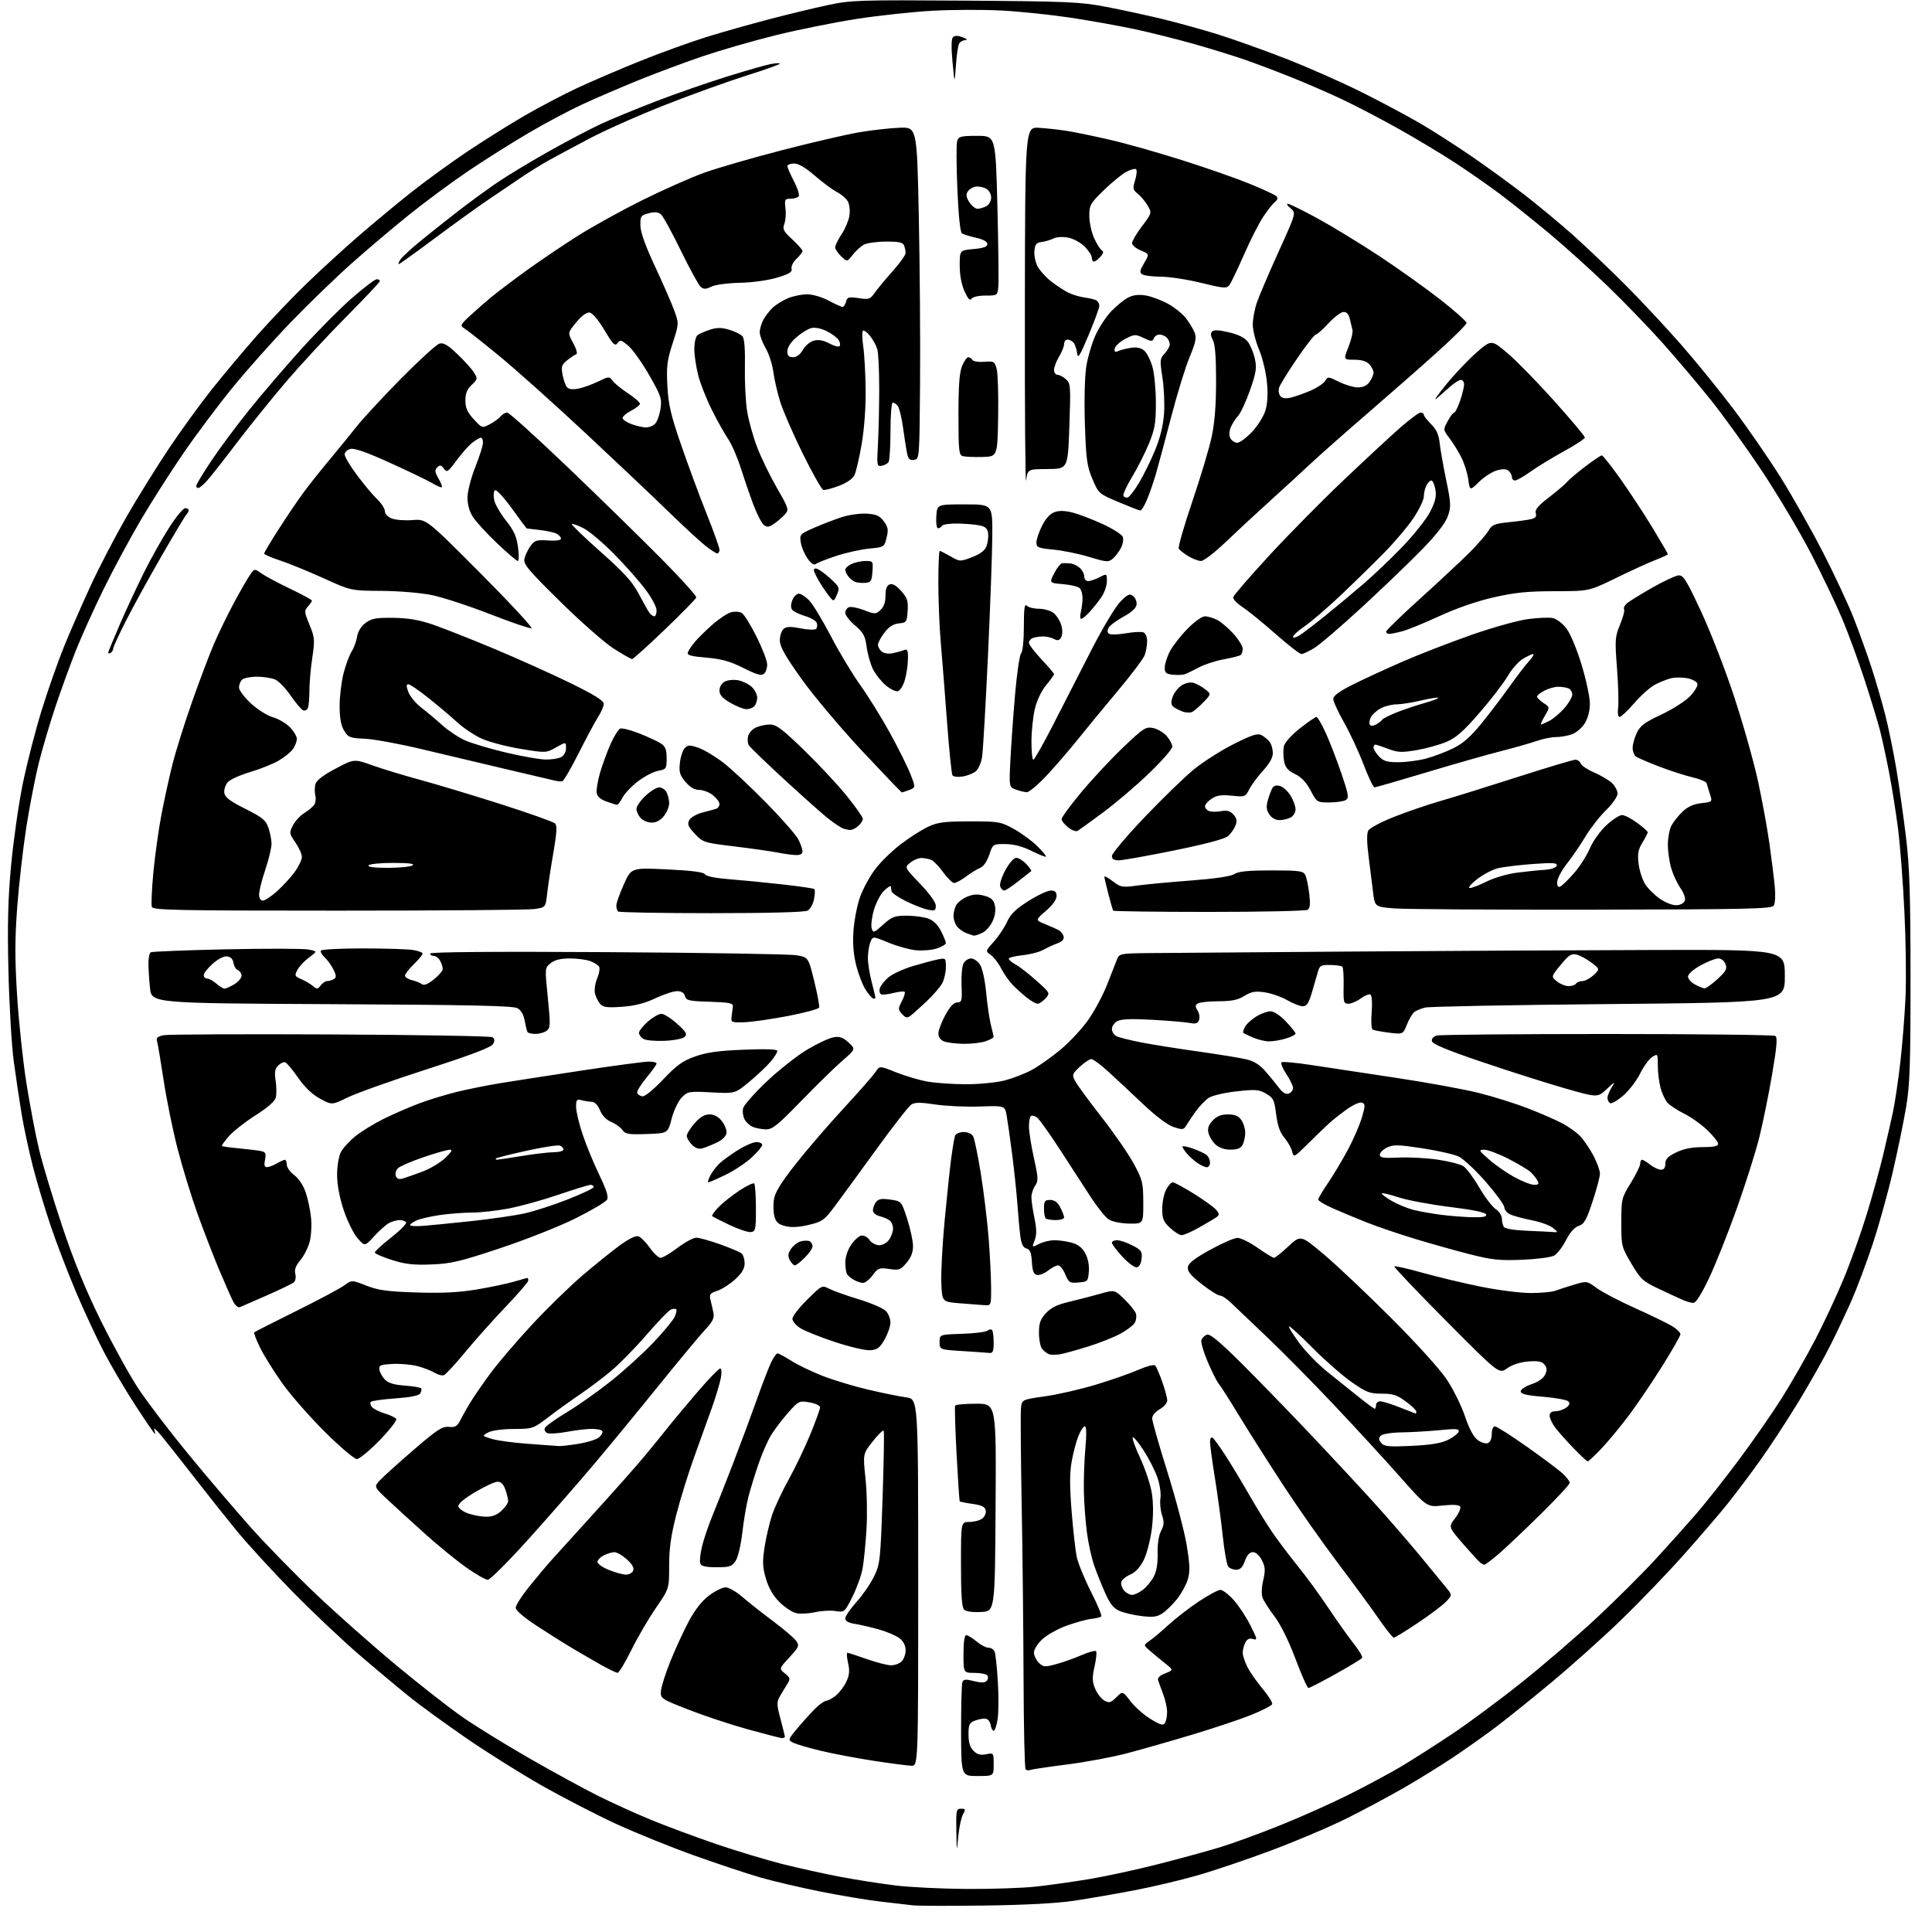 <?xml version="1.0" encoding="UTF-8" standalone="no"?>
<svg 
  version="1.1" 
  xmlns="http://www.w3.org/2000/svg" 
  xmlns:xlink="http://www.w3.org/1999/xlink" 
  xmlns:svg="http://www.w3.org/2000/svg"
  xmlns:rdf="http://www.w3.org/1999/02/22-rdf-syntax-ns#"
  xmlns:cc="http://creativecommons.org/ns#"
  xmlns:dc="http://purl.org/dc/elements/1.1/"
  viewBox="0 0 768 768"
  width="768"
  height="768"
>
<style>svg {background-color: white; }</style>"
<path stroke="none" fill="black" fill-rule="evenodd" d="M391.50,757.48C377.75,757.66 364.93,757.63 363.00,757.41C361.07,757.19 355.23,756.52 350.00,755.91C344.77,755.31 333.98,753.50 326.00,751.90C318.02,750.29 307.45,747.82 302.50,746.40C297.55,744.99 285.85,741.10 276.50,737.78C267.15,734.45 252.97,728.73 245.00,725.07C237.03,721.40 223.53,714.43 215.00,709.57C206.47,704.70 192.97,696.21 185.00,690.70C177.03,685.18 167.35,678.16 163.50,675.09C159.65,672.03 150.65,664.52 143.50,658.40C136.35,652.29 123.96,640.58 115.96,632.39C107.96,624.20 98.06,613.39 93.96,608.36C89.86,603.34 82.22,593.73 77.00,587.00C71.78,580.28 65.96,572.92 64.08,570.64C62.19,568.36 60.94,567.29 61.30,568.25C61.65,569.21 61.78,570.00 61.58,570.00C61.38,570.00 57.93,564.96 53.92,558.81C49.90,552.65 44.23,543.03 41.30,537.43C38.38,531.83 33.35,521.00 30.12,513.37C26.90,505.74 22.38,493.93 20.08,487.12C17.78,480.31 14.62,469.74 13.05,463.62C11.48,457.50 9.49,448.23 8.62,443.00C7.75,437.77 6.34,428.32 5.48,422.00C4.63,415.68 3.67,399.48 3.35,386.00C2.92,367.45 3.18,357.25 4.41,344.02C5.30,334.41 7.36,319.94 8.99,311.87C10.62,303.80 14.03,290.51 16.56,282.35C19.09,274.18 23.17,262.60 25.62,256.61C28.07,250.61 32.81,239.81 36.14,232.61C39.47,225.40 45.82,213.20 50.25,205.50C54.68,197.80 62.24,185.62 67.05,178.43C71.86,171.25 79.52,160.67 84.08,154.93C88.64,149.19 96.73,139.55 102.05,133.50C107.38,127.45 116.41,117.99 122.12,112.49C127.83,106.98 137.22,98.40 143.00,93.42C148.78,88.43 158.00,80.79 163.50,76.43C169.00,72.07 178.90,64.87 185.50,60.43C192.10,56.00 202.41,49.52 208.42,46.04C214.43,42.56 223.88,37.59 229.42,35.00C234.96,32.41 246.25,27.57 254.50,24.25C262.75,20.93 274.68,16.62 281.00,14.66C287.32,12.71 298.57,9.53 306.00,7.59C313.43,5.65 323.84,3.14 329.14,2.01C338.21,0.06 341.40,-0.04 383.64,0.25C424.58,0.54 429.47,0.76 439.65,2.71C445.79,3.89 455.69,6.03 461.65,7.46C467.62,8.89 477.68,11.67 484.00,13.63C490.32,15.60 502.70,20.02 511.50,23.47C520.30,26.91 533.86,32.92 541.62,36.81C549.39,40.70 559.74,46.23 564.62,49.09C569.51,51.95 578.45,57.67 584.50,61.81C590.55,65.95 600.04,72.83 605.58,77.10C611.13,81.38 619.92,88.66 625.11,93.28C630.30,97.90 639.67,106.82 645.94,113.09C652.21,119.37 662.26,130.12 668.28,137.00C674.30,143.88 683.80,155.57 689.38,163.00C694.97,170.43 703.33,182.57 707.97,190.00C712.61,197.43 720.10,210.70 724.63,219.50C729.15,228.30 734.62,240.00 736.79,245.50C738.95,251.00 742.12,259.77 743.83,265.00C745.54,270.23 748.03,278.77 749.37,284.00C750.71,289.23 752.74,299.12 753.88,306.00C755.02,312.88 756.73,325.02 757.69,333.00C759.09,344.58 759.45,355.77 759.46,388.50C759.48,422.87 759.20,431.19 757.74,439.94C756.78,445.69 754.37,457.39 752.39,465.94C750.40,474.50 746.77,487.52 744.32,494.87C741.86,502.22 738.13,512.16 736.02,516.96C733.90,521.76 730.11,529.81 727.57,534.85C725.04,539.89 719.39,549.90 715.01,557.10C710.63,564.30 703.80,574.76 699.82,580.35C695.84,585.93 689.86,593.88 686.55,598.00C683.23,602.12 675.29,611.35 668.91,618.50C662.54,625.65 651.50,637.12 644.38,644.00C637.27,650.88 624.94,661.93 616.98,668.56C609.01,675.19 598.90,683.33 594.50,686.64C590.10,689.95 582.45,695.36 577.50,698.67C572.55,701.98 563.77,707.40 558.00,710.72C552.23,714.04 542.10,719.46 535.49,722.76C528.89,726.07 515.57,731.74 505.90,735.36C496.23,738.99 482.88,743.52 476.23,745.43C469.57,747.35 458.14,750.06 450.82,751.45C443.49,752.85 432.77,754.70 427.00,755.57C420.23,756.59 407.61,757.27 391.50,757.48zM384.29,750.89C394.07,750.95 406.45,750.53 411.79,749.95C417.13,749.37 426.88,747.99 433.46,746.89C440.04,745.78 452.41,743.08 460.96,740.89C469.51,738.69 480.32,735.73 485.00,734.31C489.68,732.89 500.25,729.04 508.50,725.74C516.75,722.44 529.12,716.93 536.00,713.48C542.88,710.04 552.10,705.09 556.50,702.50C560.90,699.90 570.12,694.03 577.00,689.45C583.88,684.87 596.67,675.37 605.44,668.34C614.21,661.31 627.48,649.86 634.94,642.90C642.40,635.94 652.80,625.58 658.05,619.87C663.30,614.17 670.61,606.01 674.30,601.75C677.99,597.49 685.63,587.81 691.27,580.25C696.92,572.69 704.65,561.55 708.45,555.50C712.25,549.45 718.16,539.10 721.60,532.50C725.03,525.90 730.09,515.07 732.84,508.44C735.60,501.81 739.71,490.33 741.98,482.94C744.25,475.55 747.23,464.77 748.61,459.00C749.98,453.23 751.74,445.52 752.51,441.88C753.28,438.25 754.58,429.47 755.40,422.38C756.21,415.30 757.14,403.65 757.47,396.50C757.80,389.35 757.60,373.96 757.03,362.31C756.47,350.65 755.32,335.80 754.49,329.31C753.65,322.81 752.05,312.77 750.93,307.00C749.81,301.23 748.21,293.80 747.37,290.50C746.53,287.20 743.80,278.23 741.31,270.57C738.82,262.91 734.79,251.91 732.36,246.12C729.94,240.33 724.34,228.60 719.91,220.05C715.49,211.50 706.75,196.80 700.50,187.39C694.24,177.97 685.05,165.19 680.08,158.99C675.11,152.78 666.52,142.64 660.99,136.44C655.47,130.25 645.52,119.95 638.89,113.56C632.26,107.17 621.81,97.76 615.67,92.64C609.53,87.53 600.88,80.62 596.46,77.29C592.04,73.96 583.94,68.30 578.46,64.72C572.98,61.14 562.69,54.96 555.59,51.00C548.50,47.03 538.37,41.77 533.09,39.29C527.82,36.82 519.00,32.99 513.50,30.79C508.00,28.58 499.90,25.51 495.50,23.96C491.10,22.41 481.88,19.55 475.00,17.59C468.12,15.64 457.32,12.93 451.00,11.58C444.68,10.24 433.13,8.17 425.35,7.00C417.56,5.83 405.28,4.56 398.05,4.18C390.82,3.80 378.52,3.84 370.71,4.27C362.89,4.70 349.30,6.17 340.50,7.53C331.70,8.90 317.28,11.80 308.46,13.98C299.63,16.16 286.58,19.92 279.45,22.33C272.33,24.74 260.65,29.10 253.50,32.01C246.35,34.93 236.29,39.26 231.15,41.65C226.01,44.03 216.33,49.20 209.65,53.14C202.97,57.08 192.32,63.80 186.00,68.08C179.68,72.36 169.26,80.05 162.86,85.18C156.46,90.31 146.00,99.15 139.63,104.84C133.25,110.53 122.38,121.05 115.48,128.22C108.57,135.39 98.28,146.94 92.61,153.88C86.94,160.82 78.12,172.57 73.02,180.00C67.91,187.43 60.16,199.57 55.80,207.00C51.45,214.43 44.80,226.80 41.03,234.50C37.26,242.20 32.37,253.02 30.17,258.55C27.97,264.08 24.37,273.98 22.16,280.55C19.95,287.12 16.97,297.17 15.53,302.87C14.08,308.57 11.83,320.13 10.50,328.57C9.18,337.00 7.55,351.29 6.86,360.33C5.90,373.14 5.88,380.90 6.79,395.63C7.44,406.01 9.10,421.70 10.49,430.50C11.88,439.30 14.15,451.22 15.54,457.00C16.92,462.77 21.07,476.50 24.75,487.50C29.45,501.53 34.03,512.72 40.09,525.00C44.85,534.62 51.56,546.77 55.01,552.00C58.46,557.23 67.38,568.92 74.84,578.00C82.29,587.08 93.46,600.18 99.65,607.13C105.85,614.08 117.57,626.08 125.71,633.80C133.84,641.52 148.15,654.19 157.49,661.95C166.84,669.71 178.74,679.02 183.94,682.62C189.13,686.23 201.06,693.58 210.44,698.96C219.82,704.34 232.00,711.00 237.50,713.75C243.00,716.51 252.53,720.84 258.68,723.37C264.83,725.91 276.53,730.25 284.68,733.03C292.83,735.81 304.68,739.39 311.00,740.98C317.32,742.57 327.65,744.85 333.95,746.05C340.25,747.25 350.15,748.80 355.95,749.50C361.75,750.21 374.51,750.83 384.29,750.89zM380.93,730.00C380.31,736.50 380.31,736.50 380.16,727.75C380.01,719.56 380.13,719.00 382.04,719.00C383.85,719.00 383.94,719.24 382.80,721.25C382.11,722.49 381.26,726.42 380.93,730.00zM388.54,706.00C382.09,706.00 382.09,706.00 382.05,688.06C382.03,678.20 382.26,669.48 382.57,668.68C383.01,667.52 383.89,667.44 387.12,668.26C389.88,668.96 391.45,668.95 392.18,668.22C392.75,667.65 392.92,666.69 392.55,666.09C392.18,665.49 389.88,665.00 387.44,665.00C383.00,665.00 383.00,665.00 383.00,657.50C383.00,652.69 383.40,650.00 384.11,650.00C384.71,650.00 386.55,651.12 388.18,652.50C389.82,653.88 391.97,655.00 392.97,655.00C393.97,655.00 395.07,655.73 395.41,656.63C395.75,657.52 396.32,662.84 396.66,668.44C397.00,674.05 396.97,680.74 396.58,683.32C396.19,685.89 395.49,688.00 395.01,688.00C394.53,688.00 394.00,686.99 393.82,685.76C393.64,684.53 392.79,683.39 391.92,683.22C391.05,683.05 389.14,683.38 387.67,683.93C385.32,684.83 385.00,685.49 385.00,689.48C385.00,692.65 385.59,694.59 386.98,695.98C388.45,697.45 389.74,697.80 391.98,697.35C394.99,696.75 395.00,696.76 395.00,701.38C395.00,706.00 395.00,706.00 388.54,706.00zM409.67,703.57C408.97,703.84 408.08,703.75 407.70,703.36C407.31,702.98 406.95,686.88 406.88,667.58C406.82,648.29 406.48,616.98 406.13,598.00C405.78,579.02 405.65,561.89 405.84,559.93C406.18,556.36 406.18,556.36 415.34,555.07C420.38,554.37 429.53,552.27 435.68,550.41C441.84,548.55 449.45,545.89 452.61,544.49C455.77,543.10 458.73,542.33 459.19,542.79C459.64,543.24 460.91,546.17 462.01,549.28C463.10,552.40 464.00,555.75 463.99,556.73C463.99,557.70 462.64,559.27 460.99,560.20C459.29,561.17 458.00,562.74 458.00,563.84C458.00,564.90 460.73,574.48 464.07,585.13C467.40,595.78 470.85,608.87 471.73,614.22C473.01,622.00 473.09,624.74 472.17,627.84C471.53,629.97 469.62,633.46 467.93,635.59C466.24,637.71 463.65,640.27 462.18,641.27C460.03,642.72 458.40,642.96 454.00,642.44C450.98,642.09 447.02,641.19 445.21,640.44C442.67,639.38 441.34,637.76 439.34,633.28C437.92,630.10 435.93,625.12 434.92,622.22C433.91,619.32 432.63,613.47 432.07,609.22C431.51,604.97 430.96,597.67 430.86,593.00C430.75,588.33 431.02,580.56 431.45,575.75C431.97,570.01 431.89,567.00 431.23,567.00C430.67,567.00 429.53,568.73 428.68,570.84C427.84,572.95 426.64,577.47 426.02,580.89C425.19,585.45 425.18,590.72 425.98,600.72C426.58,608.22 427.50,616.41 428.03,618.92C428.56,621.44 431.10,627.66 433.68,632.73C436.25,637.81 438.10,642.23 437.77,642.56C437.45,642.89 435.68,643.32 433.84,643.52C432.00,643.72 427.62,644.93 424.09,646.19C420.57,647.46 416.18,649.90 414.34,651.62C412.50,653.33 411.00,655.70 411.00,656.87C411.00,658.04 411.87,659.87 412.93,660.93C414.69,662.69 415.27,662.75 419.68,661.57C422.33,660.87 426.88,659.27 429.78,658.01C432.68,656.75 435.34,656.01 435.69,656.36C436.04,656.70 435.78,659.42 435.11,662.40C434.10,666.91 434.14,668.41 435.36,671.33C436.17,673.26 437.83,675.37 439.04,676.02C440.94,677.04 441.60,676.85 443.76,674.70C446.26,672.19 446.26,672.19 449.38,676.27C451.10,678.51 454.68,681.68 457.35,683.32C461.30,685.74 462.36,686.03 463.09,684.90C463.57,684.13 463.96,682.15 463.94,680.50C463.93,678.85 463.23,675.70 462.39,673.50C461.55,671.30 460.65,668.82 460.38,667.99C460.05,666.98 460.99,666.04 463.20,665.18C466.50,663.87 466.50,663.87 463.13,661.19C461.28,659.71 458.58,657.47 457.13,656.22C454.50,653.94 454.50,653.94 457.00,652.23C458.38,651.29 461.75,648.44 464.50,645.91C467.25,643.37 472.65,639.20 476.49,636.65C480.33,634.09 484.22,632.00 485.12,632.00C486.03,632.00 488.38,633.79 490.35,635.97C492.33,638.15 495.33,642.69 497.03,646.06C499.83,651.60 499.93,652.11 498.12,651.54C496.72,651.09 495.80,651.50 495.06,652.89C494.48,653.98 494.00,655.82 494.00,656.97C494.00,658.13 494.87,660.75 495.93,662.79C496.99,664.83 499.71,668.70 501.97,671.40C504.22,674.09 505.91,676.79 505.72,677.40C505.52,678.00 501.80,679.93 497.43,681.69C493.07,683.44 482.52,686.97 474.00,689.53C465.48,692.10 453.77,695.44 448.00,696.96C442.23,698.48 431.53,700.48 424.22,701.40C416.92,702.33 410.37,703.30 409.67,703.57zM362.25,701.91C360.74,701.86 354.10,700.99 347.50,699.98C340.90,698.97 331.62,697.23 326.89,696.11C322.15,695.00 317.09,693.54 315.65,692.89C313.02,691.69 313.02,691.69 317.76,686.11C320.37,683.04 323.62,679.52 325.00,678.29C326.38,677.07 328.00,676.05 328.62,676.03C329.23,676.01 330.86,675.11 332.24,674.03C333.62,672.94 335.49,670.49 336.39,668.59C337.66,665.90 337.83,664.20 337.12,661.06C336.62,658.83 336.50,657.00 336.86,657.00C337.21,657.01 340.65,658.12 344.50,659.48C348.35,660.84 352.71,661.97 354.18,661.98C355.65,661.99 357.56,661.29 358.43,660.43C359.29,659.56 360.00,657.57 360.00,656.00C360.00,654.18 359.13,652.46 357.61,651.26C356.29,650.23 352.58,648.64 349.36,647.73C346.14,646.82 341.81,645.82 339.75,645.50C337.27,645.11 336.00,644.38 336.00,643.35C336.00,642.49 338.00,639.56 340.45,636.84C342.90,634.11 346.04,629.55 347.43,626.69C349.84,621.73 349.99,620.34 350.84,595.50C351.32,581.20 351.53,569.16 351.29,568.74C351.06,568.32 349.10,570.22 346.94,572.96C343.01,577.93 343.01,577.93 344.05,587.72C344.63,593.10 344.80,602.23 344.44,608.00C344.08,613.77 343.39,620.75 342.89,623.50C342.40,626.25 340.58,631.31 338.85,634.74C335.74,640.93 335.68,640.97 332.11,640.41C330.12,640.10 326.50,640.31 324.06,640.86C321.62,641.42 318.28,641.61 316.65,641.28C315.02,640.95 311.98,638.98 309.88,636.88C307.31,634.31 305.56,631.28 304.46,627.53C303.12,622.90 303.03,620.79 303.95,614.88C304.56,610.98 305.91,605.24 306.95,602.14C308.00,599.04 310.98,592.67 313.58,588.00C316.18,583.33 320.03,575.26 322.15,570.08C324.27,564.91 326.00,560.11 326.00,559.42C326.00,558.74 324.10,557.86 321.79,557.46C317.68,556.77 317.46,556.87 313.25,561.63C310.87,564.31 307.82,568.35 306.45,570.61C305.09,572.86 302.84,578.04 301.46,582.11C300.07,586.17 298.29,591.98 297.51,595.00C296.72,598.02 295.63,604.42 295.09,609.21C294.53,614.09 293.37,619.04 292.43,620.46C290.96,622.71 290.09,623.00 284.85,623.00C280.54,623.00 278.78,622.60 278.37,621.51C278.05,620.69 278.36,617.66 279.06,614.76C279.75,611.87 281.62,606.35 283.21,602.50C284.81,598.65 288.53,589.20 291.50,581.50C294.46,573.80 298.66,562.49 300.84,556.36C303.02,550.23 305.57,543.60 306.51,541.61C307.46,539.62 308.61,538.00 309.08,538.00C309.55,538.00 312.06,539.35 314.67,541.01C317.28,542.66 322.94,545.37 327.25,547.04C331.57,548.70 339.69,551.14 345.30,552.45C350.91,553.76 357.64,555.13 360.25,555.48C365.00,556.12 365.00,556.12 365.00,629.06C365.00,702.00 365.00,702.00 362.25,701.91zM310.75,690.91C310.06,690.86 303.93,689.28 297.12,687.39C290.31,685.50 279.74,681.99 273.62,679.59C262.60,675.26 262.50,675.19 262.75,672.11C262.89,670.39 264.60,665.06 266.54,660.25C268.48,655.44 271.74,648.36 273.79,644.52C276.23,639.94 278.98,636.43 281.83,634.27C284.21,632.47 287.18,631.00 288.44,631.00C289.69,631.00 292.69,632.71 295.11,634.81C297.52,636.90 302.99,641.22 307.26,644.40C311.53,647.59 315.68,651.13 316.48,652.27C317.82,654.19 317.63,654.68 313.80,658.83C309.67,663.31 309.67,663.31 312.03,665.23C314.15,666.94 314.25,667.36 313.02,669.32C312.26,670.52 310.95,672.71 310.09,674.18C308.69,676.62 308.70,677.45 310.27,683.34C311.22,686.91 312.00,690.09 312.00,690.41C312.00,690.74 311.44,690.96 310.75,690.91zM520.14,671.00C519.68,671.00 517.36,665.80 514.98,659.45C512.38,652.50 509.10,645.83 506.74,642.70C504.58,639.84 502.42,636.48 501.93,635.24C501.38,633.84 501.47,631.14 502.15,628.18C503.07,624.17 502.98,622.87 501.60,620.20C500.62,618.29 499.18,617.00 498.04,617.00C496.76,617.00 495.71,618.16 494.86,620.50C493.95,623.04 493.00,624.00 491.42,624.00C490.22,624.00 488.79,623.44 488.23,622.75C487.67,622.06 486.69,616.55 486.05,610.50C485.41,604.45 484.01,594.10 482.94,587.50C481.88,580.90 481.00,574.46 481.00,573.19C481.00,571.92 481.44,571.16 481.98,571.49C482.52,571.82 484.91,575.11 487.28,578.80C489.65,582.48 493.77,589.33 496.45,594.00C499.12,598.67 503.12,605.20 505.34,608.50C507.56,611.80 512.19,617.96 515.62,622.20C519.06,626.43 524.66,634.08 528.06,639.20C531.47,644.31 536.00,650.69 538.12,653.37C540.24,656.04 541.75,658.59 541.48,659.03C541.21,659.46 536.49,662.34 530.99,665.41C525.48,668.48 520.60,671.00 520.14,671.00zM245.50,664.96C244.95,664.96 242.03,663.56 239.00,661.86C235.97,660.15 230.80,657.15 227.50,655.19C224.20,653.23 217.79,649.19 213.25,646.22C208.25,642.94 205.00,640.14 205.00,639.11C205.00,638.17 207.32,634.50 210.17,630.95C213.01,627.40 217.17,622.45 219.42,619.95C221.66,617.44 229.62,608.67 237.09,600.45C244.56,592.23 253.11,582.57 256.09,578.99C259.07,575.41 263.28,570.24 265.45,567.49C267.62,564.75 272.97,558.34 277.34,553.25C281.71,548.16 285.72,544.00 286.26,544.00C286.83,544.00 286.95,545.53 286.55,547.75C286.17,549.81 284.59,555.10 283.03,559.50C281.47,563.90 278.31,572.67 276.02,579.00C273.73,585.33 270.53,595.59 268.92,601.82C266.72,610.34 266.00,615.41 266.00,622.34C266.00,631.55 266.00,631.55 260.75,639.16C257.86,643.34 253.47,650.86 251.00,655.86C248.53,660.87 246.05,664.97 245.50,664.96zM554.06,651.00C553.61,651.00 550.84,647.51 547.90,643.25C544.95,638.99 537.61,628.98 531.58,621.00C525.56,613.03 515.92,599.30 510.17,590.50C504.41,581.70 496.56,569.33 492.71,563.00C488.87,556.67 485.13,550.82 484.41,549.98C483.69,549.14 481.74,545.24 480.06,541.30C478.38,537.36 477.27,533.46 477.58,532.64C477.90,531.83 478.88,530.88 479.77,530.54C480.91,530.10 484.70,533.20 492.78,541.21C499.04,547.42 511.22,559.93 519.83,569.02C528.45,578.11 540.18,590.71 545.90,597.02C551.61,603.33 559.94,612.93 564.40,618.34C568.85,623.75 573.58,629.50 574.90,631.11C577.30,634.05 577.30,634.05 574.90,636.62C573.58,638.03 568.53,641.85 563.68,645.09C558.84,648.34 554.50,651.00 554.06,651.00zM389.99,640.79C386.57,640.97 384.01,640.61 383.24,639.84C382.35,638.95 382.00,633.85 382.00,621.80C382.00,605.00 382.00,605.00 385.31,605.00C387.13,605.00 389.43,604.41 390.42,603.68C391.41,602.96 392.05,601.50 391.85,600.44C391.57,598.99 390.30,598.35 386.64,597.83C383.98,597.45 381.68,596.99 381.52,596.82C381.36,596.64 380.79,588.17 380.25,578.00C379.71,567.83 379.46,559.16 379.69,558.75C379.93,558.34 383.70,558.00 388.07,558.00C396.02,558.00 396.02,558.00 395.76,599.25C395.50,640.50 395.50,640.50 389.99,640.79zM450.02,634.00C450.96,634.00 452.92,633.06 454.39,631.91C455.85,630.76 457.78,628.40 458.68,626.66C459.75,624.61 460.27,621.39 460.17,617.50C460.08,613.81 460.60,610.38 461.53,608.59C462.76,606.24 462.83,605.01 461.91,602.23C461.29,600.33 461.01,597.34 461.29,595.57C461.58,593.78 461.07,590.18 460.12,587.43C459.20,584.72 456.74,579.86 454.66,576.64C452.58,573.42 450.61,571.05 450.28,571.38C449.95,571.72 451.31,575.48 453.30,579.74C455.29,584.01 457.35,590.25 457.88,593.61C458.50,597.52 458.50,602.55 457.88,607.61C457.35,611.95 455.93,617.52 454.71,620.00C453.24,623.00 451.43,624.97 449.29,625.91C447.53,626.69 445.92,628.04 445.72,628.91C445.52,629.79 446.02,631.29 446.83,632.25C447.64,633.21 449.08,634.00 450.02,634.00zM193.92,628.00C193.04,628.00 189.21,625.81 185.41,623.14C181.61,620.47 174.22,614.45 169.00,609.76C163.78,605.06 157.05,598.93 154.06,596.13C148.62,591.03 148.62,591.03 151.06,588.40C152.40,586.95 158.42,581.52 164.43,576.34C173.75,568.30 175.80,566.96 178.43,567.21C180.98,567.45 181.76,566.99 183.01,564.50C183.84,562.85 185.61,559.70 186.95,557.50C188.29,555.30 191.82,550.18 194.80,546.12C197.77,542.06 205.15,533.40 211.20,526.87C217.24,520.35 226.31,511.49 231.34,507.18C236.38,502.87 243.10,497.45 246.28,495.12C249.92,492.46 252.70,491.10 253.78,491.46C254.73,491.77 256.77,493.82 258.31,496.01C259.86,498.21 261.79,500.00 262.61,500.00C263.42,500.00 266.47,498.20 269.38,496.00C272.30,493.80 275.63,492.00 276.78,492.00C277.94,492.00 282.17,493.18 286.19,494.62C290.21,496.05 294.06,497.68 294.75,498.24C295.44,498.79 296.00,500.56 296.00,502.17C296.00,504.28 294.94,506.07 292.25,508.55C290.19,510.44 286.99,512.50 285.15,513.11C282.20,514.09 281.88,514.52 282.46,516.86C282.83,518.31 283.35,520.62 283.62,522.00C284.01,523.91 283.23,525.46 280.31,528.57C278.22,530.81 269.99,540.71 262.02,550.57C254.06,560.43 242.43,574.58 236.17,582.00C229.92,589.42 218.21,602.81 210.16,611.75C202.11,620.69 194.80,628.00 193.92,628.00zM248.78,625.94C250.04,625.97 251.35,625.25 251.70,624.34C252.12,623.23 251.28,621.75 249.15,619.84C247.40,618.28 245.19,617.01 244.23,617.01C243.28,617.02 241.38,617.60 240.00,618.29C238.62,618.99 237.50,620.16 237.50,620.90C237.50,621.64 239.53,623.06 242.00,624.06C244.47,625.07 247.53,625.91 248.78,625.94zM590.11,621.98C589.77,621.98 589.04,621.64 588.49,621.23C587.93,620.83 584.84,617.46 581.62,613.75C575.76,607.00 575.76,607.00 578.44,603.50C579.91,601.57 580.81,599.49 580.43,598.89C579.98,598.16 577.64,598.02 573.48,598.47C567.21,599.14 567.21,599.14 556.35,586.85C550.38,580.10 538.46,567.13 529.86,558.04C521.25,548.94 509.33,536.88 503.36,531.23C497.39,525.58 491.13,519.61 489.44,517.98C487.76,516.34 485.74,515.00 484.94,515.00C484.15,515.00 480.88,512.95 477.69,510.44C473.31,507.00 471.95,505.34 472.19,503.70C472.41,502.14 474.89,500.21 481.00,496.84C485.68,494.26 490.55,492.12 491.84,492.08C493.13,492.03 496.75,493.80 499.88,496.00C503.02,498.20 505.97,500.00 506.44,500.00C506.91,500.00 509.48,497.95 512.16,495.44C517.03,490.89 517.03,490.89 526.27,498.65C531.35,502.92 543.39,514.31 553.04,523.96C563.34,534.27 572.49,544.40 575.22,548.53C577.77,552.40 580.99,558.92 582.36,563.03C583.97,567.84 585.75,571.17 587.35,572.39C588.72,573.42 590.55,574.00 591.42,573.67C592.38,573.30 593.00,571.87 593.00,570.03C593.00,568.27 593.52,567.00 594.25,567.00C594.94,567.00 600.67,570.66 607.00,575.12C613.33,579.58 619.74,584.39 621.25,585.81C622.76,587.22 624.00,588.86 624.00,589.45C624.00,590.05 618.71,595.74 612.25,602.10C605.79,608.46 598.30,615.54 595.61,617.83C592.92,620.12 590.44,621.99 590.11,621.98zM193.10,602.92C195.62,602.98 197.51,602.26 199.35,600.55C200.81,599.20 202.00,597.47 202.00,596.70C202.00,595.93 201.51,593.88 200.90,592.15C200.17,590.05 199.15,589.00 197.83,589.00C196.74,589.00 192.71,590.86 188.88,593.14C184.43,595.78 182.02,597.83 182.20,598.80C182.37,599.64 184.07,600.89 186.00,601.59C187.93,602.28 191.12,602.88 193.10,602.92zM631.10,580.91C630.77,580.87 628.25,578.51 625.50,575.67C622.75,572.83 619.49,569.17 618.25,567.53C617.01,565.90 616.00,563.76 616.00,562.78C616.00,561.59 616.76,561.00 618.31,561.00C619.58,561.00 621.49,560.36 622.56,559.57C623.93,558.56 624.19,557.82 623.44,557.06C622.86,556.47 618.36,555.65 613.44,555.24C606.74,554.69 604.50,554.14 604.50,553.08C604.50,552.30 606.44,551.02 608.82,550.23C611.52,549.33 613.54,547.90 614.22,546.42C615.03,544.63 614.97,543.67 613.94,542.42C612.90,541.18 611.35,540.89 607.45,541.21C604.25,541.48 601.10,542.50 599.10,543.93C595.88,546.22 595.88,546.22 574.84,525.05C563.26,513.40 554.01,503.66 554.26,503.40C554.52,503.14 559.54,504.28 565.42,505.93C571.29,507.58 581.73,510.07 588.62,511.47C595.50,512.86 604.45,514.00 608.50,514.00C612.55,514.00 616.95,513.59 618.27,513.09C619.59,512.59 622.95,511.50 625.74,510.67C630.81,509.16 630.84,509.17 634.75,512.05C636.91,513.64 643.81,517.24 650.09,520.06C656.36,522.88 662.96,526.09 664.75,527.18C666.54,528.27 668.00,529.70 668.00,530.36C668.00,531.02 664.67,536.84 660.61,543.29C656.55,549.75 650.61,558.51 647.41,562.76C644.22,567.02 639.38,572.86 636.66,575.75C633.94,578.64 631.44,580.96 631.10,580.91zM141.85,580.00C140.85,580.00 135.16,575.16 129.20,569.25C123.25,563.34 115.64,554.67 112.30,550.00C108.96,545.32 104.96,538.92 103.42,535.78C101.87,532.63 100.81,529.86 101.06,529.63C101.30,529.39 108.78,525.59 117.68,521.18C126.58,516.77 135.20,512.17 136.83,510.97C139.79,508.78 139.79,508.78 145.65,511.06C150.46,512.93 154.02,513.41 165.68,513.78C176.04,514.10 182.51,513.77 189.68,512.56C195.08,511.65 201.72,510.25 204.43,509.45C207.14,508.65 209.51,508.00 209.68,508.00C209.86,508.00 210.00,508.47 210.00,509.04C210.00,509.62 206.03,514.23 201.18,519.29C196.33,524.36 189.08,532.47 185.07,537.32C181.06,542.18 177.19,546.37 176.47,546.65C175.75,546.93 174.11,546.50 172.83,545.71C171.55,544.92 168.47,543.73 166.00,543.07C163.52,542.42 159.02,542.02 156.00,542.19C151.14,542.46 150.54,542.73 150.83,544.50C151.01,545.60 152.00,547.37 153.04,548.43C154.36,549.79 156.73,550.50 160.98,550.80C164.31,551.05 167.22,551.55 167.45,551.92C167.68,552.29 167.50,553.19 167.05,553.92C166.52,554.78 163.02,555.47 157.19,555.88C152.21,556.24 147.82,556.85 147.43,557.24C147.04,557.63 147.22,558.56 147.85,559.31C148.47,560.06 150.76,561.21 152.95,561.87C155.13,562.52 157.19,563.51 157.53,564.06C157.87,564.61 154.89,568.42 150.91,572.53C146.92,576.64 142.84,580.00 141.85,580.00zM222.00,574.83C222.82,574.92 226.42,574.51 229.99,573.93C233.56,573.35 237.26,572.17 238.21,571.31C239.17,570.44 239.71,569.34 239.42,568.87C239.12,568.39 237.27,568.00 235.31,568.00C233.34,568.00 228.92,568.52 225.48,569.15C222.04,569.78 218.51,570.03 217.63,569.69C216.75,569.35 216.27,568.46 216.56,567.71C216.84,566.96 220.77,564.13 225.27,561.42C229.78,558.72 237.75,553.09 242.98,548.91C248.22,544.74 255.78,537.86 259.79,533.62C263.81,529.37 267.59,524.80 268.21,523.45C268.82,522.10 269.09,520.76 268.81,520.47C268.52,520.19 267.58,520.22 266.72,520.55C265.86,520.88 261.51,525.39 257.04,530.57C252.57,535.76 246.22,542.24 242.92,544.99C239.62,547.73 234.13,551.87 230.71,554.18C227.30,556.48 221.66,560.54 218.19,563.19C211.93,567.96 211.82,568.00 204.19,568.04C199.64,568.06 195.50,568.63 194.04,569.43C191.59,570.79 191.59,570.79 195.54,572.00C197.72,572.66 204.22,573.54 210.00,573.94C215.78,574.35 221.18,574.75 222.00,574.83zM561.14,574.76C568.76,574.39 572.91,573.71 575.61,572.37C577.69,571.34 579.59,569.87 579.83,569.11C580.18,567.96 578.90,567.85 572.38,568.50C568.05,568.93 561.26,569.33 557.30,569.39C553.16,569.45 549.59,570.01 548.89,570.71C547.95,571.65 547.99,572.28 549.07,573.59C550.26,575.02 551.98,575.19 561.14,574.76zM562.75,561.93C562.89,561.97 563.00,561.59 563.00,561.09C563.00,560.58 561.11,558.78 558.80,557.09C555.34,554.54 553.66,554.00 549.23,554.00C544.45,554.00 543.12,553.48 537.18,549.32C533.51,546.74 526.53,540.62 521.68,535.72C516.83,530.82 512.65,527.01 512.40,527.26C512.16,527.51 513.98,530.47 516.46,533.84C518.94,537.21 524.02,542.41 527.74,545.40C531.46,548.39 537.08,552.90 540.24,555.42C543.39,557.94 546.20,560.00 546.49,560.00C546.77,560.00 547.00,559.33 547.00,558.50C547.00,557.67 547.79,557.02 548.75,557.05C549.71,557.08 553.20,558.17 556.50,559.48C559.80,560.79 562.61,561.89 562.75,561.93zM421.50,538.32C419.85,538.62 417.82,538.62 417.00,538.32C416.18,538.02 414.94,537.06 414.25,536.19C413.56,535.33 413.00,532.46 413.00,529.82C413.00,525.99 413.55,524.43 415.75,522.03C417.77,519.82 420.23,518.61 425.00,517.49C428.57,516.65 434.10,515.22 437.28,514.31C443.07,512.66 443.07,512.66 447.03,516.53C449.21,518.66 451.24,521.19 451.55,522.16C451.86,523.13 451.67,524.75 451.13,525.76C450.58,526.78 447.97,528.77 445.32,530.20C442.67,531.63 436.90,533.92 432.50,535.28C428.10,536.65 423.15,538.02 421.50,538.32zM393.25,537.81C392.29,537.71 387.45,537.37 382.50,537.06C373.50,536.50 373.50,536.50 373.50,533.50C373.50,530.50 373.50,530.50 382.45,530.21C387.37,530.05 391.91,529.49 392.54,528.97C393.17,528.44 393.98,528.31 394.34,528.68C394.70,529.04 395.00,531.28 395.00,533.67C395.00,537.20 394.68,537.97 393.25,537.81zM345.92,536.74C344.04,536.87 337.77,535.41 332.00,533.50C326.23,531.59 320.04,529.13 318.25,528.03C316.46,526.93 315.00,525.22 315.00,524.23C315.00,523.25 317.64,519.82 320.87,516.63C326.69,510.87 326.77,510.83 329.62,512.30C331.20,513.12 336.48,515.00 341.34,516.48C346.20,517.96 351.03,520.03 352.09,521.09C353.14,522.14 353.98,524.24 353.96,525.75C353.93,527.26 352.88,530.30 351.62,532.50C349.73,535.81 348.75,536.54 345.92,536.74zM95.32,519.64C94.67,519.93 93.48,518.89 92.67,517.33C91.87,515.77 89.32,510.00 87.01,504.50C84.70,499.00 80.84,488.98 78.43,482.24C76.01,475.50 72.49,463.98 70.59,456.64C68.69,449.30 66.20,437.05 65.04,429.40C63.88,421.76 62.70,414.74 62.42,413.80C62.02,412.52 62.69,411.96 65.20,411.50C67.01,411.17 96.85,411.04 131.50,411.20C166.15,411.37 195.06,411.86 195.75,412.31C196.65,412.89 196.72,413.66 196.01,414.99C195.29,416.32 187.78,419.19 169.75,425.02C155.86,429.50 141.67,434.55 138.22,436.24C131.94,439.30 131.94,439.30 127.22,436.74C124.10,435.04 121.15,432.22 118.50,428.41C116.30,425.24 113.99,422.48 113.37,422.28C112.74,422.08 111.49,422.66 110.57,423.57C109.29,424.85 109.06,426.23 109.57,429.60C109.93,432.01 109.96,435.02 109.64,436.29C109.27,437.78 106.39,440.30 101.61,443.33C97.52,445.93 92.75,449.66 91.02,451.63C89.29,453.60 88.03,455.36 88.22,455.55C88.41,455.74 91.47,456.17 95.03,456.50C98.59,456.83 102.50,457.31 103.72,457.56C105.60,457.95 105.85,458.49 105.35,461.01C104.91,463.18 105.13,463.99 106.12,463.96C106.88,463.95 108.62,463.29 110.00,462.50C111.38,461.71 112.84,461.05 113.25,461.04C113.66,461.02 114.00,461.89 114.00,462.97C114.00,464.05 115.33,465.92 116.96,467.13C118.71,468.42 120.56,471.20 121.49,473.91C122.36,476.43 123.33,480.98 123.64,484.00C123.96,487.02 123.71,491.39 123.08,493.70C122.46,496.02 120.79,499.29 119.37,500.97C117.54,503.15 116.96,504.72 117.39,506.40C117.73,507.76 117.45,509.21 116.74,509.79C116.06,510.35 111.22,512.68 106.00,514.97C100.78,517.25 95.97,519.36 95.32,519.64zM391.25,518.82C389.74,518.73 385.35,518.39 381.50,518.07C374.50,517.50 374.50,517.50 374.19,510.00C374.02,505.88 374.60,494.85 375.48,485.50C376.36,476.15 377.53,464.98 378.09,460.68C378.66,456.39 379.36,452.22 379.66,451.43C379.97,450.65 381.50,450.00 383.07,450.00C384.77,450.00 386.31,450.71 386.86,451.75C387.37,452.71 388.75,459.43 389.92,466.68C391.08,473.93 392.47,485.40 393.00,492.18C393.52,498.96 393.96,507.76 393.98,511.75C394.00,519.00 394.00,519.00 391.25,518.82zM673.08,517.93C672.21,517.90 670.38,517.37 669.00,516.77C667.62,516.17 663.35,514.20 659.50,512.38C653.04,509.34 652.19,508.56 648.50,502.31C644.58,495.67 644.50,495.34 644.50,485.94C644.50,476.60 644.60,476.19 648.25,470.27C650.31,466.93 652.00,463.48 652.00,462.60C652.00,461.72 652.34,461.01 652.75,461.02C653.16,461.03 654.62,461.92 656.00,463.00C657.38,464.08 659.29,464.97 660.25,464.98C661.44,464.99 662.00,464.23 662.00,462.59C662.00,460.74 663.00,459.69 666.32,458.09C669.27,456.66 672.59,456.00 676.82,456.00C681.20,456.00 683.00,455.62 683.00,454.71C683.00,454.00 681.09,451.57 678.75,449.31C676.41,447.05 672.25,444.08 669.50,442.71C666.75,441.34 663.76,439.38 662.85,438.36C661.94,437.34 660.71,434.70 660.10,432.50C659.50,430.30 659.01,426.31 659.01,423.63C659.00,418.82 658.97,418.77 656.75,420.19C655.51,420.98 653.35,423.95 651.95,426.80C650.54,429.64 647.51,433.58 645.21,435.55C642.91,437.52 640.57,438.85 640.01,438.51C639.46,438.16 639.00,437.22 639.00,436.41C639.00,435.59 639.76,433.71 640.69,432.21C642.21,429.76 642.02,429.83 638.71,432.93C635.04,436.36 635.04,436.36 621.77,432.54C614.47,430.44 599.73,425.75 589.00,422.11C575.30,417.47 569.41,415.02 569.20,413.88C569.02,412.89 569.80,412.02 571.20,411.64C572.47,411.30 602.98,411.03 639.00,411.03C675.02,411.03 705.04,411.38 705.71,411.80C706.63,412.39 706.34,415.96 704.45,427.03C703.09,434.99 700.81,446.23 699.38,452.00C697.96,457.77 693.90,470.60 690.37,480.50C686.83,490.40 681.85,502.89 679.30,508.25C676.24,514.66 674.11,517.98 673.08,517.93zM343.06,509.97C342.20,509.95 340.60,509.43 339.50,508.81C338.40,508.18 337.17,507.18 336.77,506.59C336.36,505.99 336.02,503.88 336.02,501.90C336.01,499.78 336.94,496.90 338.29,494.90C339.54,493.04 341.38,491.36 342.38,491.17C343.38,490.97 344.84,491.75 345.65,492.91C346.45,494.06 348.19,495.00 349.50,495.00C350.83,495.00 352.57,494.02 353.44,492.78C354.30,491.56 355.00,489.59 355.00,488.40C355.00,487.21 354.43,485.78 353.74,485.20C353.05,484.63 351.25,483.85 349.74,483.47C348.10,483.06 347.00,482.10 347.00,481.08C347.00,480.15 347.56,478.67 348.25,477.80C349.21,476.58 350.52,476.36 353.93,476.86C358.35,477.50 358.35,477.50 360.61,484.50C361.85,488.35 362.90,493.15 362.93,495.17C362.98,497.75 362.21,499.78 360.38,501.97C357.97,504.83 357.40,505.03 353.48,504.44C349.53,503.85 349.03,504.04 346.91,506.90C345.65,508.61 343.92,509.99 343.06,509.97zM428.72,509.81C425.23,510.10 424.84,509.86 423.46,506.56C422.64,504.60 421.36,503.00 420.62,503.00C419.88,503.00 418.08,503.93 416.63,505.07C415.18,506.21 413.21,507.00 412.25,506.81C410.92,506.56 410.42,505.31 410.19,501.63C409.95,497.92 409.45,496.67 408.04,496.30C406.76,495.96 406.03,494.56 405.63,491.66C405.32,489.37 404.79,483.68 404.46,479.00C404.12,474.32 403.18,465.32 402.37,459.00C401.55,452.68 400.56,445.70 400.17,443.50C399.45,439.50 399.45,439.50 389.47,439.86C383.99,440.05 376.05,439.69 371.83,439.05C366.00,438.17 363.71,438.17 362.29,439.05C361.27,439.69 355.05,447.64 348.47,456.73C341.88,465.81 334.44,476.00 331.93,479.37C327.70,485.04 326.91,485.61 321.55,486.90C317.57,487.85 314.63,488.01 312.19,487.40C309.42,486.70 308.46,485.84 307.84,483.52C307.41,481.88 307.32,478.82 307.66,476.72C308.10,473.98 310.55,470.00 316.31,462.70C320.73,457.09 329.33,447.10 335.42,440.50C341.52,433.90 347.21,427.41 348.07,426.07C349.65,423.65 349.65,423.65 356.11,426.23C359.66,427.65 365.22,429.31 368.47,429.91C371.71,430.51 378.69,431.00 383.97,431.00C389.38,431.00 396.15,430.33 399.47,429.47C402.70,428.62 407.52,426.75 410.17,425.31C412.82,423.87 417.88,420.30 421.41,417.39C424.94,414.48 429.91,409.18 432.46,405.61C435.00,402.04 438.46,395.61 440.13,391.31C441.81,387.02 443.58,382.49 444.07,381.25C444.91,379.11 445.53,378.99 456.23,378.87C462.43,378.80 498.55,378.52 536.50,378.26C574.45,377.99 628.90,377.71 657.50,377.63C709.50,377.50 709.50,377.50 709.50,388.00C709.50,398.50 709.50,398.50 639.50,399.13C601.00,399.48 568.15,400.11 566.50,400.52C564.85,400.93 562.90,401.75 562.16,402.33C561.43,402.91 560.13,405.14 559.27,407.29C557.71,411.19 557.71,411.19 552.10,410.50C549.02,410.11 546.11,409.56 545.62,409.26C545.14,408.97 544.98,405.86 545.26,402.35C545.55,398.68 545.36,395.72 544.79,395.37C544.25,395.04 542.52,395.72 540.95,396.88C539.37,398.05 537.15,399.00 536.02,399.00C534.13,399.00 533.98,398.45 534.11,391.96C534.19,388.09 533.97,384.64 533.63,384.30C533.29,383.95 531.14,383.63 528.85,383.59C525.25,383.51 524.61,383.83 523.98,386.00C523.59,387.38 522.51,391.09 521.58,394.25C520.25,398.80 519.48,400.00 517.88,400.00C516.77,400.00 513.98,398.91 511.68,397.58C509.38,396.25 505.38,394.85 502.79,394.47C498.96,393.91 497.45,394.18 494.67,395.89C492.08,397.50 489.62,398.00 484.38,398.02C480.60,398.02 476.90,398.41 476.16,398.88C475.07,399.57 475.05,400.11 476.07,401.73C476.75,402.83 477.01,404.52 476.64,405.49C476.13,406.83 475.26,407.10 473.01,406.65C471.38,406.33 464.72,405.76 458.22,405.39C449.91,404.92 445.74,405.07 444.19,405.90C442.99,406.54 442.00,407.94 442.00,409.00C442.00,410.06 442.79,411.35 443.75,411.86C444.71,412.37 449.10,413.49 453.50,414.35C457.90,415.21 468.25,416.86 476.50,418.01C484.75,419.17 493.41,420.59 495.74,421.17C498.66,421.90 500.99,423.43 503.24,426.08C505.03,428.19 507.44,431.14 508.58,432.63C509.98,434.44 511.22,435.13 512.33,434.70C513.25,434.35 514.00,433.36 514.00,432.51C514.00,431.66 512.81,429.16 511.35,426.96C509.90,424.76 509.01,422.66 509.37,422.30C509.74,421.93 515.09,422.41 521.27,423.36C527.45,424.30 542.64,426.60 555.04,428.47C567.43,430.33 582.28,433.05 588.03,434.51C593.78,435.96 602.34,438.65 607.06,440.47C611.78,442.29 617.86,444.91 620.57,446.30C623.28,447.68 626.70,450.09 628.17,451.66C629.63,453.22 632.00,456.70 633.42,459.40C634.84,462.09 636.00,465.30 636.00,466.52C636.00,467.74 634.69,472.72 633.08,477.59C630.63,485.02 629.74,486.59 627.55,487.32C625.85,487.88 624.08,489.89 622.47,493.06C621.11,495.74 618.99,498.47 617.75,499.14C616.51,499.81 610.77,500.55 605.00,500.78C596.05,501.14 592.99,500.81 584.25,498.58C578.62,497.14 568.86,494.41 562.58,492.50C556.29,490.60 547.63,487.65 543.32,485.95C539.02,484.25 532.91,481.70 529.75,480.29C526.59,478.88 524.00,477.33 524.00,476.85C524.00,476.37 525.76,473.39 527.91,470.24C530.06,467.08 533.63,461.12 535.83,457.00C538.03,452.88 540.53,447.12 541.38,444.20C542.75,439.48 542.76,438.84 541.40,438.32C540.55,438.00 537.93,439.15 535.38,440.98C532.91,442.75 529.67,445.31 528.19,446.67C526.71,448.02 522.98,451.63 519.89,454.69C514.35,460.18 514.27,460.22 513.64,457.70C513.29,456.30 511.89,453.84 510.54,452.23C508.80,450.16 507.85,447.44 507.29,442.96C506.58,437.24 506.18,436.43 503.31,434.75C500.48,433.10 499.16,432.99 491.56,433.83C486.78,434.35 481.89,435.50 480.48,436.42C479.10,437.33 476.73,439.81 475.23,441.93C473.73,444.05 472.03,446.57 471.46,447.54C470.53,449.10 469.99,449.15 466.53,448.01C464.11,447.21 459.43,443.68 454.07,438.60C449.36,434.13 443.16,428.34 440.29,425.74C437.43,423.13 434.50,421.00 433.79,421.00C433.08,421.01 431.04,422.38 429.25,424.05C426.17,426.94 426.07,427.24 427.43,429.80C428.21,431.29 432.90,437.68 437.84,444.00C442.79,450.32 448.55,458.65 450.64,462.50C454.18,469.03 454.44,470.08 454.47,478.00C454.50,486.50 454.50,486.50 448.78,486.39C445.47,486.32 442.06,485.62 440.69,484.71C439.38,483.86 436.10,479.74 433.40,475.57C430.71,471.40 425.21,462.92 421.19,456.74C417.17,450.56 413.16,444.95 412.29,444.28C411.42,443.61 410.32,443.30 409.85,443.59C409.38,443.88 409.01,445.78 409.02,447.81C409.03,449.84 409.92,455.49 411.00,460.36C412.75,468.25 412.80,469.45 411.48,471.33C410.67,472.49 410.00,474.56 410.00,475.91C410.00,477.27 410.54,481.01 411.21,484.22C412.10,488.57 412.13,490.82 411.30,493.01C410.19,495.95 410.19,495.95 413.05,494.48C414.62,493.66 417.39,493.00 419.20,493.01C421.02,493.01 424.12,493.46 426.09,494.01C428.58,494.70 430.23,496.01 431.43,498.25C432.50,500.25 433.04,503.04 432.83,505.50C432.51,509.34 432.35,509.51 428.72,509.81zM451.92,503.78C451.04,503.95 448.46,502.05 446.17,499.56C443.87,497.08 442.00,494.58 442.00,494.02C442.00,493.46 442.92,493.00 444.04,493.00C445.16,493.00 447.89,493.92 450.10,495.05C453.68,496.88 454.09,497.45 453.81,500.29C453.62,502.24 452.88,503.60 451.92,503.78zM171.50,502.64C164.35,502.92 161.11,502.56 155.75,500.85C152.04,499.67 149.00,498.33 149.00,497.87C149.00,497.41 151.93,494.73 155.50,491.92C159.08,489.11 161.75,486.41 161.44,485.91C161.13,485.41 159.98,485.00 158.88,485.00C157.77,485.00 155.89,485.52 154.68,486.16C153.48,486.80 150.81,489.17 148.75,491.41C145.00,495.50 145.00,495.50 142.10,492.16C140.51,490.33 138.03,485.28 136.60,480.95C134.95,475.94 134.00,470.86 134.00,466.99C134.00,463.56 134.65,459.65 135.48,458.03C136.30,456.45 138.89,453.60 141.23,451.69C143.58,449.79 148.65,446.67 152.50,444.76C156.35,442.86 162.65,440.12 166.50,438.67C170.35,437.22 177.10,435.15 181.50,434.07C185.90,432.99 193.78,431.40 199.00,430.55C204.22,429.70 218.92,427.42 231.66,425.50C244.40,423.57 256.21,422.00 257.91,422.00C259.61,422.00 261.00,422.35 261.00,422.77C261.00,423.19 259.18,425.73 256.97,428.42C254.75,431.10 253.10,433.79 253.30,434.40C253.50,435.00 254.40,435.64 255.30,435.82C256.27,436.00 259.63,433.29 263.60,429.11C269.08,423.35 271.37,421.70 276.39,419.94C280.98,418.32 285.79,417.66 295.75,417.27C304.70,416.91 309.00,417.08 309.00,417.79C309.00,418.37 307.79,420.29 306.31,422.05C304.82,423.81 301.05,427.38 297.91,429.99C292.22,434.73 292.22,434.73 282.83,434.24C273.78,433.77 273.36,433.84 270.97,436.30C269.60,437.72 267.83,441.46 266.99,444.68C265.49,450.50 265.49,450.50 257.12,450.79C249.82,451.05 248.58,450.84 247.41,449.18C246.68,448.13 244.69,446.70 242.99,446.00C241.07,445.20 239.38,443.45 238.51,441.36C237.65,439.32 236.39,437.99 235.30,437.99C234.31,437.98 232.49,437.70 231.25,437.37C229.26,436.84 229.00,437.14 229.00,439.96C229.00,441.71 230.15,446.60 231.56,450.82C232.96,455.05 235.94,462.30 238.18,466.94C241.13,473.07 241.98,475.81 241.29,476.94C240.77,477.80 235.26,481.06 229.06,484.18C222.82,487.32 209.46,492.63 199.14,496.07C182.90,501.49 179.34,502.34 171.50,502.64zM315.96,503.00C315.47,503.00 314.57,502.07 313.96,500.93C313.10,499.33 313.21,498.33 314.44,496.45C315.31,495.12 317.12,493.76 318.46,493.42C319.79,493.09 321.36,493.11 321.94,493.46C322.52,493.82 323.00,494.73 323.00,495.48C323.00,496.23 321.62,498.23 319.92,499.92C318.23,501.62 316.45,503.00 315.96,503.00zM469.73,491.00C468.90,491.00 466.81,489.69 465.11,488.10C462.49,485.66 462.00,484.46 462.00,480.55C462.00,477.99 462.69,474.57 463.53,472.95C464.36,471.33 465.56,470.00 466.19,470.00C466.82,470.00 470.54,472.00 474.46,474.44C478.38,476.88 482.36,479.74 483.32,480.80C484.69,482.32 484.79,482.92 483.78,483.70C483.07,484.24 479.97,486.10 476.88,487.84C473.79,489.58 470.57,491.00 469.73,491.00zM298.50,489.77C297.40,489.92 293.58,488.65 290.01,486.95C286.45,485.25 283.33,483.66 283.09,483.42C282.84,483.18 283.96,481.60 285.57,479.92C287.18,478.24 290.89,475.28 293.82,473.33C296.74,471.39 299.44,470.10 299.81,470.47C300.17,470.84 300.48,475.27 300.49,480.32C300.50,488.75 300.34,489.52 298.50,489.77zM617.50,489.76C619.42,489.93 619.41,489.86 617.32,488.11C616.11,487.11 612.35,485.74 608.95,485.07C605.56,484.40 601.70,483.37 600.39,482.77C599.07,482.17 598.00,480.91 598.00,479.96C598.00,479.01 594.67,474.44 590.61,469.79C586.54,465.14 581.70,460.62 579.86,459.75C578.01,458.87 571.50,457.40 565.38,456.46C555.80,455.00 553.87,454.95 551.38,456.15C549.80,456.91 548.50,458.20 548.50,459.01C548.50,460.23 549.88,460.44 556.06,460.15C560.22,459.96 567.19,460.34 571.56,460.98C575.93,461.63 580.49,462.80 581.70,463.57C582.91,464.35 585.75,468.14 588.00,472.00C590.25,475.86 593.20,479.74 594.55,480.62C595.90,481.51 597.01,483.19 597.02,484.37C597.02,485.54 597.38,487.04 597.80,487.71C598.27,488.44 601.86,489.04 607.03,489.25C611.69,489.44 616.40,489.67 617.50,489.76zM168.25,487.30C171.14,487.07 179.80,486.22 187.50,485.39C195.20,484.56 204.65,483.20 208.50,482.35C212.35,481.50 220.11,478.99 225.75,476.76C231.39,474.54 236.00,472.34 236.00,471.86C236.00,471.39 235.44,471.00 234.75,471.00C234.06,471.00 228.32,472.76 222.00,474.91C215.67,477.07 206.74,479.54 202.14,480.41C197.54,481.29 191.02,482.01 187.64,482.02C184.26,482.03 178.50,482.47 174.83,483.00C171.16,483.53 167.00,484.50 165.58,485.14C164.16,485.79 163.00,486.63 163.00,487.01C163.00,487.39 165.36,487.52 168.25,487.30zM419.67,485.00C417.83,485.00 416.03,484.70 415.67,484.33C415.30,483.97 415.00,482.17 415.00,480.33C415.00,477.45 415.34,477.00 417.47,477.00C419.20,477.00 420.41,477.89 421.47,479.95C422.31,481.57 423.00,483.37 423.00,483.95C423.00,484.53 421.50,485.00 419.67,485.00zM585.33,483.87C589.60,483.97 591.06,483.66 590.75,482.75C590.49,481.95 585.37,480.89 576.42,479.79C568.76,478.85 559.63,477.15 556.12,476.01C552.61,474.86 549.54,474.13 549.29,474.38C549.04,474.62 550.79,475.96 553.17,477.35C555.55,478.73 559.52,480.37 562.00,480.98C564.48,481.59 569.42,482.46 573.00,482.92C576.58,483.37 582.12,483.80 585.33,483.87zM609.79,470.97C611.66,471.00 611.90,470.68 611.13,469.24C610.61,468.27 609.36,466.73 608.34,465.83C607.33,464.92 603.35,462.56 599.50,460.59C595.65,458.62 591.38,457.02 590.00,457.03C587.67,457.06 587.80,457.32 592.00,460.99C594.48,463.15 598.98,466.27 602.00,467.93C605.02,469.59 608.53,470.96 609.79,470.97zM281.58,470.00C281.23,470.00 281.59,468.76 282.38,467.25C283.17,465.74 284.87,463.53 286.15,462.35C287.44,461.17 290.73,458.81 293.45,457.10C296.17,455.40 299.43,454.00 300.70,454.00C301.96,454.00 303.00,454.50 303.00,455.12C303.00,455.73 301.09,458.00 298.75,460.16C296.41,462.32 291.74,465.41 288.36,467.04C284.98,468.67 281.93,470.00 281.58,470.00zM160.25,468.44C161.49,468.06 164.93,466.84 167.91,465.74C170.88,464.64 174.93,462.23 176.91,460.40C179.47,458.01 180.02,457.05 178.83,457.03C177.91,457.01 173.21,458.34 168.38,459.99C163.55,461.63 158.95,463.62 158.16,464.41C157.37,465.20 157.01,466.59 157.36,467.49C157.81,468.67 158.63,468.94 160.25,468.44zM479.72,464.00C479.02,464.00 477.33,463.23 475.97,462.28C474.61,461.34 472.73,459.65 471.78,458.53C470.84,457.41 470.05,456.18 470.03,455.79C470.01,455.41 471.87,455.75 474.16,456.56C476.45,457.37 478.93,458.53 479.66,459.14C480.40,459.75 481.00,461.09 481.00,462.12C481.00,463.16 480.43,464.00 479.72,464.00zM197.58,461.00C198.09,460.99 202.55,460.33 207.50,459.51C212.45,458.70 218.19,458.03 220.25,458.02C222.31,458.01 224.00,457.54 224.00,456.97C224.00,456.40 223.35,455.69 222.57,455.39C221.78,455.08 215.85,456.00 209.40,457.42C202.95,458.84 197.45,460.22 197.17,460.50C196.89,460.77 197.08,461.00 197.58,461.00zM279.30,456.46C277.79,456.90 276.46,456.46 275.05,455.05C273.92,453.92 273.00,452.34 273.00,451.53C273.00,450.73 274.40,448.48 276.10,446.53C278.28,444.06 280.05,443.00 282.03,443.00C283.91,443.00 285.57,443.90 286.97,445.69C288.14,447.17 288.96,449.31 288.79,450.44C288.62,451.65 287.06,453.18 285.00,454.16C283.07,455.07 280.51,456.10 279.30,456.46zM489.15,457.00C486.74,457.00 484.59,456.27 483.20,454.97C482.00,453.86 480.74,451.81 480.39,450.42C479.93,448.57 480.37,447.23 482.05,445.44C483.70,443.69 485.41,443.00 488.12,443.00C490.88,443.00 492.30,443.59 493.44,445.22C494.30,446.44 495.00,448.72 495.00,450.29C495.00,451.85 494.53,454.00 493.96,455.07C493.22,456.45 491.86,457.00 489.15,457.00zM304.49,448.94C302.85,448.90 300.52,448.48 299.32,447.99C298.11,447.51 296.61,446.15 295.98,444.96C295.35,443.78 295.09,441.79 295.40,440.53C295.72,439.28 299.96,434.48 304.82,429.88C309.69,425.27 316.97,419.55 321.00,417.16C325.03,414.77 329.72,412.60 331.42,412.32C333.80,411.93 335.16,412.42 337.34,414.43C340.16,417.05 340.16,417.05 334.83,421.67C331.90,424.21 324.55,431.40 318.49,437.65C309.17,447.26 307.02,448.99 304.49,448.94zM383.10,414.94C380.02,414.90 376.49,414.47 375.25,413.97C373.82,413.40 373.01,412.23 373.02,410.78C373.04,409.53 374.28,406.25 375.78,403.50C377.63,400.11 379.16,398.49 380.51,398.48C382.33,398.46 382.48,397.87 382.23,391.71C382.08,387.99 382.43,384.07 383.01,382.98C383.59,381.89 384.94,381.00 386.01,381.00C387.08,381.00 388.68,382.11 389.58,383.48C390.52,384.92 391.55,389.62 392.03,394.73C392.49,399.55 393.34,405.30 393.91,407.50C394.48,409.70 394.96,411.79 394.98,412.15C394.99,412.51 393.58,413.30 391.85,413.90C390.12,414.51 386.18,414.97 383.10,414.94zM264.23,413.74C260.53,413.91 256.71,413.57 255.75,412.98C254.79,412.38 254.00,411.29 254.00,410.55C254.00,409.81 255.59,407.81 257.53,406.10C259.48,404.40 261.90,403.00 262.91,403.00C263.92,403.00 266.71,404.76 269.12,406.92C272.68,410.10 273.26,411.08 272.23,412.13C271.51,412.87 268.06,413.57 264.23,413.74zM504.38,413.96C502.80,413.94 499.95,413.25 498.05,412.42C496.15,411.60 494.42,410.76 494.21,410.55C494.01,410.34 494.32,409.27 494.91,408.18C495.49,407.08 497.50,405.24 499.36,404.09C501.21,402.94 503.77,402.00 505.02,402.00C506.39,402.00 508.85,403.62 511.15,406.04C513.27,408.27 515.00,410.44 515.00,410.88C515.00,411.32 513.26,412.20 511.13,412.84C509.01,413.48 505.97,413.98 504.38,413.96zM212.87,411.00C211.36,411.00 209.93,410.66 209.69,410.25C209.46,409.84 208.96,407.82 208.59,405.76C208.17,403.43 207.09,401.56 205.71,400.77C204.01,399.81 186.80,399.44 131.88,399.17C60.27,398.81 60.27,398.81 59.63,392.76C59.28,389.43 59.00,385.00 59.00,382.91C59.00,380.83 59.41,378.86 59.91,378.56C60.41,378.25 73.88,377.71 89.84,377.37C105.81,377.03 120.52,377.06 122.54,377.44C126.21,378.13 126.21,378.13 122.87,380.60C121.03,381.96 118.94,384.18 118.23,385.54C117.03,387.83 117.14,388.10 119.72,389.20C121.25,389.85 123.33,391.08 124.34,391.93C126.01,393.33 126.30,393.31 127.45,391.74C128.15,390.78 129.35,389.99 130.11,389.98C130.87,389.98 132.07,389.61 132.76,389.17C133.77,388.53 133.72,387.74 132.52,385.34C131.69,383.68 130.12,381.52 129.03,380.53C127.94,379.54 127.29,378.34 127.58,377.87C127.88,377.39 135.40,377.00 144.31,377.01C153.21,377.02 162.19,377.30 164.25,377.64C166.31,377.98 168.00,378.63 168.00,379.08C168.00,379.53 166.43,381.43 164.50,383.30C162.57,385.17 161.00,387.21 161.00,387.83C161.00,388.45 162.24,389.26 163.75,389.62C165.26,389.98 167.04,390.70 167.70,391.22C168.51,391.86 170.05,391.25 172.45,389.33C174.40,387.77 176.00,385.91 176.00,385.18C176.00,384.46 175.53,383.00 174.96,381.93C174.40,380.87 173.27,380.00 172.46,380.00C171.66,380.00 171.00,379.57 171.00,379.04C171.00,378.42 196.54,378.22 241.25,378.49C279.89,378.72 313.71,379.27 316.42,379.71C321.33,380.50 321.33,380.50 323.67,390.00C324.95,395.23 325.83,399.96 325.62,400.53C325.40,401.10 319.79,402.61 313.14,403.89C306.48,405.17 298.67,406.28 295.77,406.36C290.69,406.49 290.51,406.41 290.84,404.00C291.03,402.62 291.26,400.82 291.34,400.00C291.47,398.78 289.75,398.45 282.15,398.21C273.83,397.95 272.74,397.71 272.28,395.96C271.93,394.64 270.91,394.00 269.13,394.00C267.69,394.00 263.79,395.28 260.48,396.85C256.28,398.84 252.28,399.85 247.26,400.21C241.45,400.63 239.78,400.42 238.61,399.11C237.81,398.23 236.87,396.37 236.53,394.99C236.18,393.59 236.56,390.91 237.38,388.94C238.20,386.99 238.55,384.88 238.16,384.26C237.77,383.64 236.20,382.65 234.66,382.06C233.13,381.48 229.47,381.00 226.55,381.00C222.82,381.00 220.52,381.57 218.90,382.88C216.57,384.76 216.57,384.76 217.77,396.63C218.86,407.43 218.82,408.61 217.29,409.75C216.37,410.44 214.38,411.00 212.87,411.00zM361.90,403.80C360.62,404.76 359.97,404.62 358.58,403.09C356.97,401.31 356.96,400.97 358.50,398.00C359.41,396.25 359.91,394.57 359.61,394.28C359.31,393.98 357.37,394.17 355.28,394.70C353.20,395.23 350.98,395.49 350.35,395.28C349.72,395.07 349.44,394.02 349.73,392.94C350.01,391.86 351.55,389.87 353.16,388.52C354.77,387.17 359.13,385.15 362.86,384.04C366.59,382.93 371.08,381.73 372.82,381.39C375.93,380.76 376.00,380.83 376.00,384.42C376.00,386.45 375.36,389.31 374.58,390.80C373.80,392.28 370.98,395.55 368.33,398.06C365.67,400.56 362.78,403.15 361.90,403.80zM412.48,399.00C411.81,399.00 409.97,397.99 408.38,396.75C406.80,395.52 404.27,393.25 402.76,391.72C401.25,390.19 399.11,387.19 398.02,385.04C396.92,382.89 395.05,380.45 393.86,379.61C391.69,378.09 391.69,378.09 395.09,374.30C396.97,372.21 399.31,368.68 400.31,366.46C401.67,363.42 403.75,361.39 408.75,358.21C412.40,355.90 416.43,354.00 417.70,354.00C419.41,354.00 420.00,354.57 420.00,356.22C420.00,357.60 418.38,359.84 415.75,362.11C411.50,365.76 411.50,365.76 415.50,367.37C417.70,368.26 420.18,369.37 421.00,369.85C421.82,370.32 422.65,371.45 422.82,372.35C423.03,373.40 422.13,374.36 420.32,375.00C418.77,375.56 416.25,376.72 414.72,377.58C413.19,378.45 409.48,379.41 406.47,379.72C403.46,380.03 401.00,380.66 401.00,381.11C401.00,381.57 402.24,382.61 403.75,383.43C405.26,384.24 408.98,387.12 412.00,389.84C417.48,394.75 417.49,394.78 415.60,396.89C414.55,398.05 413.15,399.00 412.48,399.00zM347.25,396.99C346.84,396.99 345.51,395.53 344.29,393.74C343.08,391.96 341.34,387.57 340.42,384.00C339.26,379.47 338.91,375.23 339.27,370.00C339.56,365.88 340.72,359.86 341.86,356.64C343.00,353.42 345.71,348.42 347.89,345.53C350.07,342.64 354.70,338.13 358.18,335.50C361.65,332.87 366.52,329.77 369.00,328.62C372.78,326.86 375.43,326.52 385.50,326.51C396.96,326.50 397.75,326.63 402.97,329.50C405.98,331.15 410.18,334.23 412.31,336.33C414.43,338.44 416.00,340.33 415.80,340.54C415.59,340.74 413.00,339.70 410.03,338.24C406.43,336.45 402.99,335.55 399.67,335.53C394.69,335.50 394.69,335.50 393.24,339.81C392.36,342.43 390.94,344.46 389.65,344.98C388.47,345.45 385.95,346.99 384.06,348.41C382.16,349.84 380.03,351.00 379.31,351.00C378.60,351.00 376.63,349.09 374.94,346.75C373.25,344.41 371.11,342.19 370.18,341.82C369.26,341.45 367.54,341.11 366.36,341.07C365.18,341.03 363.16,341.86 361.86,342.91C359.51,344.82 359.51,344.82 365.75,351.32C369.57,355.30 372.00,358.69 372.00,360.04C372.00,361.99 371.62,362.17 368.85,361.62C367.12,361.27 363.18,359.74 360.10,358.22C357.02,356.69 354.44,354.90 354.38,354.22C354.31,353.55 354.19,352.70 354.12,352.33C354.06,351.95 352.86,352.72 351.47,354.03C350.08,355.34 348.25,358.79 347.40,361.70C346.55,364.61 346.15,367.91 346.51,369.04C347.12,370.97 347.39,370.88 351.08,367.54C354.55,364.42 355.63,364.00 360.35,364.00C363.30,364.00 367.13,364.50 368.89,365.11C371.00,365.85 372.73,367.51 374.04,370.07C375.12,372.19 376.00,374.35 376.00,374.88C376.00,375.41 374.40,376.37 372.45,377.02C370.50,377.66 366.79,377.99 364.20,377.75C361.62,377.51 356.67,376.15 353.20,374.71C346.91,372.11 346.91,372.11 345.95,374.62C345.43,376.00 345.00,378.81 345.00,380.86C345.00,382.90 345.68,387.17 346.50,390.34C347.32,393.51 348.00,396.30 348.00,396.55C348.00,396.80 347.66,397.00 347.25,396.99zM89.25,393.00C89.77,393.00 91.50,392.23 93.10,391.28C94.69,390.34 96.00,388.81 96.00,387.89C96.00,386.97 95.36,385.97 94.58,385.67C93.80,385.37 93.01,384.08 92.83,382.81C92.62,381.34 91.72,380.39 90.35,380.19C89.04,380.01 86.79,381.13 84.60,383.05C82.62,384.79 81.00,386.84 81.00,387.60C81.00,388.37 81.61,389.00 82.35,389.00C83.09,389.00 84.73,389.90 86.00,391.00C87.27,392.10 88.73,393.00 89.25,393.00zM677.54,392.89C678.11,392.95 680.42,391.31 682.68,389.25C686.11,386.11 686.64,385.13 685.92,383.25C685.42,381.94 684.22,381.00 683.03,381.00C681.92,381.00 678.76,382.24 676.01,383.75C673.10,385.36 671.02,387.20 671.01,388.20C671.01,389.13 672.24,390.54 673.75,391.34C675.26,392.14 676.97,392.84 677.54,392.89zM623.55,392.00C624.83,392.00 626.16,391.55 626.50,391.00C626.84,390.45 627.97,390.00 629.01,390.00C630.05,390.00 632.05,388.93 633.46,387.63C636.02,385.25 636.02,385.25 632.65,382.68C630.79,381.26 628.14,379.82 626.77,379.48C624.65,378.95 623.66,379.58 620.41,383.54C616.57,388.23 616.57,388.23 618.90,390.12C620.17,391.15 622.27,392.00 623.55,392.00zM387.20,371.94C386.82,371.90 385.42,371.44 384.09,370.91C382.77,370.38 381.09,369.17 380.37,368.22C379.65,367.28 379.05,365.46 379.03,364.18C379.01,362.91 379.49,360.96 380.08,359.85C380.67,358.74 382.64,357.21 384.44,356.46C386.87,355.44 388.66,355.34 391.29,356.07C394.07,356.84 394.99,357.69 395.50,359.98C395.90,361.82 395.54,364.17 394.52,366.31C393.63,368.19 391.78,370.24 390.40,370.86C389.03,371.49 387.59,371.97 387.20,371.94zM282.73,363.00C262.71,363.00 246.03,362.70 245.67,362.33C245.30,361.97 245.00,360.88 245.00,359.93C245.00,358.97 246.34,355.20 247.98,351.55C250.96,344.91 250.96,344.91 265.23,345.60C275.06,346.07 279.73,346.68 280.25,347.55C280.71,348.33 284.39,349.08 289.75,349.49C294.56,349.86 304.07,350.78 310.88,351.55C317.70,352.31 323.49,353.15 323.75,353.42C324.02,353.69 323.94,355.50 323.58,357.44C323.21,359.39 322.06,361.43 321.02,361.99C319.85,362.62 305.38,363.00 282.73,363.00zM480.66,362.50C459.84,362.50 442.67,362.27 442.50,361.99C442.32,361.71 441.46,358.72 440.59,355.35C439.72,351.97 439.00,348.89 439.00,348.49C439.00,348.09 440.51,348.92 442.36,350.33C445.51,352.73 446.11,352.83 452.11,352.01C455.62,351.53 465.25,350.63 473.50,350.01C483.14,349.28 489.29,348.37 490.71,347.44C492.34,346.38 496.24,346.00 505.43,346.00C516.32,346.00 518.05,346.23 518.84,347.75C519.34,348.71 520.06,352.04 520.43,355.15C520.94,359.33 520.78,361.03 519.81,361.65C519.09,362.12 501.47,362.50 480.66,362.50zM134.33,362.00C70.38,362.00 60.86,361.81 60.37,360.52C60.05,359.70 60.33,353.51 60.97,346.77C61.61,340.02 63.04,329.77 64.14,324.00C65.23,318.23 67.22,309.15 68.56,303.84C69.89,298.53 73.42,287.28 76.40,278.84C79.37,270.40 83.26,260.13 85.03,256.00C86.81,251.88 90.30,244.68 92.80,240.00C95.30,235.33 98.20,230.26 99.25,228.74C101.15,225.97 101.15,225.97 103.91,227.93C105.42,229.01 110.56,231.75 115.33,234.03C120.10,236.31 124.00,238.44 124.00,238.76C124.00,239.08 123.27,240.15 122.39,241.13C120.89,242.77 120.94,243.32 123.02,248.34C125.12,253.39 125.20,254.32 124.14,261.43C123.51,265.64 123.00,271.50 123.00,274.46C123.00,277.42 122.74,280.52 122.42,281.36C122.10,282.19 121.25,282.65 120.54,282.38C119.83,282.11 117.61,279.50 115.61,276.59C113.61,273.69 110.83,270.79 109.44,270.15C108.04,269.52 104.77,269.00 102.15,269.00C99.54,269.00 96.86,269.54 96.20,270.20C95.54,270.86 95.00,272.26 95.00,273.31C95.00,274.36 97.14,277.20 99.75,279.62C102.38,282.05 106.24,284.49 108.41,285.09C110.56,285.68 113.59,287.44 115.16,289.00C116.72,290.57 118.00,292.68 118.00,293.70C118.00,294.72 117.30,296.55 116.45,297.76C115.60,298.98 113.02,301.06 110.70,302.40C108.39,303.73 103.31,305.76 99.41,306.91C95.51,308.05 91.54,309.85 90.58,310.91C89.62,311.97 88.99,313.88 89.17,315.17C89.42,316.96 91.35,318.43 97.50,321.51C104.31,324.93 105.68,326.04 106.69,329.01C107.35,330.93 107.91,333.77 107.94,335.32C107.97,336.88 106.88,341.50 105.50,345.59C104.12,349.69 103.00,354.16 103.00,355.52C103.00,357.06 103.57,358.00 104.50,358.00C105.32,358.00 107.87,356.31 110.16,354.25C112.45,352.19 115.60,348.74 117.16,346.60C118.72,344.45 120.00,341.78 120.00,340.65C120.00,339.53 118.84,336.94 117.43,334.89C114.96,331.33 114.92,331.06 116.45,328.10C117.32,326.41 119.27,324.26 120.77,323.33C122.27,322.40 124.05,320.97 124.73,320.16C125.40,319.34 125.69,317.62 125.37,316.34C125.05,315.05 125.05,312.99 125.37,311.75C125.76,310.23 128.34,308.23 133.35,305.57C140.76,301.64 140.76,301.64 148.13,304.27C152.18,305.71 160.68,308.29 167.00,310.00C173.32,311.71 187.72,316.05 199.00,319.64C210.28,323.24 220.02,326.70 220.65,327.34C221.51,328.21 221.34,331.10 219.97,339.00C218.97,344.77 217.86,352.03 217.52,355.12C216.89,360.74 216.89,360.74 212.30,361.37C209.78,361.72 174.69,362.00 134.33,362.00zM633.29,361.61C594.36,361.67 558.90,361.45 554.50,361.12C546.50,360.50 546.50,360.50 545.79,354.50C545.40,351.20 544.60,344.78 544.01,340.24C543.32,334.91 543.28,331.34 543.90,330.19C544.43,329.20 549.05,326.73 554.18,324.71C559.31,322.68 567.55,319.86 572.50,318.44C577.45,317.02 591.21,312.74 603.08,308.93C614.94,305.12 625.36,302.00 626.22,302.00C627.08,302.00 628.05,302.69 628.37,303.53C628.69,304.37 631.10,305.97 633.73,307.09C636.35,308.22 639.51,310.08 640.75,311.24C641.99,312.40 643.00,314.30 643.00,315.47C643.00,316.66 641.01,319.52 638.44,322.04C635.92,324.49 632.25,329.20 630.26,332.50C628.28,335.80 624.93,340.70 622.83,343.38C620.72,346.06 619.00,349.35 619.00,350.68C619.00,352.47 619.36,352.89 620.41,352.30C621.19,351.86 623.60,349.48 625.78,347.00C627.95,344.52 630.74,340.15 631.98,337.27C633.25,334.32 636.12,330.30 638.59,328.02C640.99,325.81 643.78,324.00 644.78,324.00C645.78,324.00 648.49,325.39 650.80,327.09C653.11,328.78 655.00,330.47 655.00,330.84C654.99,331.20 654.04,333.06 652.88,334.96C651.20,337.72 650.89,339.41 651.35,343.28C651.66,345.95 652.84,349.62 653.96,351.44C655.08,353.25 657.83,355.94 660.07,357.43C662.57,359.08 665.17,360.00 666.81,359.81C668.40,359.63 669.62,358.79 669.81,357.76C670.00,356.80 669.16,354.63 667.95,352.93C666.75,351.24 665.14,347.79 664.38,345.27C663.62,342.75 663.00,338.48 663.00,335.79C663.00,333.10 663.63,329.69 664.41,328.20C665.19,326.72 667.18,324.21 668.83,322.64C670.92,320.66 673.22,319.62 676.29,319.27C680.74,318.77 680.74,318.77 679.72,315.63C679.16,313.91 678.57,311.99 678.43,311.37C678.28,310.75 675.76,309.68 672.83,309.00C669.90,308.32 663.90,306.38 659.50,304.70C655.10,303.02 650.94,301.22 650.25,300.70C649.56,300.18 649.00,298.64 649.00,297.28C649.00,295.92 649.74,293.24 650.65,291.32C652.00,288.48 653.79,287.15 660.40,284.06C664.88,281.96 670.01,278.67 671.88,276.70C673.81,274.67 675.03,272.51 674.71,271.69C674.41,270.90 672.58,269.96 670.64,269.59C668.70,269.23 665.86,269.24 664.31,269.61C662.76,269.98 659.92,271.10 658.00,272.09C656.08,273.08 652.33,276.39 649.69,279.45C647.04,282.50 644.40,285.00 643.83,285.00C643.20,285.00 642.97,283.49 643.24,281.25C643.49,279.19 643.28,272.10 642.77,265.50C641.91,254.30 641.99,253.15 644.00,248.29C645.19,245.42 645.91,242.67 645.60,242.17C645.30,241.67 645.82,240.61 646.77,239.80C647.72,238.99 652.20,236.23 656.71,233.66C661.23,231.09 665.93,228.88 667.16,228.74C669.12,228.53 670.22,230.27 676.17,243.00C679.90,250.97 685.84,266.27 689.37,277.00C692.90,287.73 697.16,302.80 698.83,310.50C700.50,318.20 702.56,329.45 703.40,335.50C704.25,341.55 705.20,349.20 705.51,352.50C705.84,355.88 705.65,359.15 705.09,359.99C704.22,361.29 694.81,361.50 633.29,361.61zM399.19,354.00C398.65,354.00 397.94,353.28 397.60,352.40C397.26,351.52 398.18,348.59 399.65,345.90C401.20,343.06 403.02,341.00 403.98,341.00C404.90,341.00 406.71,342.12 408.00,343.50C409.29,344.87 410.15,346.12 409.92,346.28C409.69,346.44 407.40,348.24 404.83,350.28C402.26,352.33 399.72,354.00 399.19,354.00zM584.28,353.00C585.13,353.00 588.16,351.83 591.00,350.41C593.84,348.98 599.16,347.42 602.83,346.93C606.50,346.45 611.49,345.93 613.92,345.78C616.59,345.61 618.52,344.95 618.80,344.12C619.17,342.98 617.55,342.87 609.38,343.45C603.94,343.84 597.67,344.61 595.44,345.15C593.21,345.69 589.44,347.68 587.05,349.57C584.63,351.49 583.41,353.00 584.28,353.00zM154.19,344.98C158.76,344.98 163.18,344.53 164.00,344.00C165.03,343.34 162.61,343.03 156.31,343.02C151.24,343.01 146.84,343.45 146.50,344.00C146.11,344.64 148.90,344.99 154.19,344.98zM444.75,341.99C442.79,342.00 442.00,341.50 442.00,340.25C442.00,339.29 447.80,332.41 454.89,324.96C461.97,317.51 470.86,308.90 474.63,305.82C478.41,302.75 485.57,298.20 490.54,295.71C497.93,292.02 499.94,291.39 501.54,292.27C502.62,292.87 504.05,294.06 504.72,294.93C505.39,295.79 505.95,297.75 505.97,299.27C505.99,301.12 504.72,303.45 502.13,306.27C500.01,308.60 497.54,311.93 496.64,313.68C495.06,316.78 494.89,316.84 489.67,316.30C485.57,315.88 483.68,316.16 481.65,317.49C480.19,318.45 479.00,319.81 479.00,320.51C479.00,321.21 479.74,322.07 480.63,322.41C481.53,322.76 483.68,322.77 485.42,322.45C487.77,322.01 489.00,322.34 490.31,323.79C491.63,325.25 491.83,326.31 491.14,328.11C490.64,329.42 489.33,331.31 488.24,332.30C486.92,333.48 479.69,335.42 466.87,338.04C456.22,340.21 446.26,341.99 444.75,341.99zM316.25,339.89C314.74,339.83 311.48,339.38 309.00,338.89C306.52,338.39 298.88,337.31 292.00,336.47C279.81,334.99 279.42,334.87 276.22,331.46C273.52,328.59 273.13,327.63 273.99,326.02C274.57,324.93 276.91,323.59 279.27,322.98C281.60,322.39 284.06,321.71 284.75,321.48C285.44,321.25 286.00,320.41 286.00,319.60C286.00,318.80 284.81,317.21 283.37,316.07C281.92,314.93 279.48,314.00 277.95,314.00C276.06,314.00 274.32,312.98 272.48,310.80C270.20,308.08 269.86,306.92 270.28,303.19C270.55,300.77 271.43,298.14 272.23,297.35C273.47,296.10 274.23,296.09 277.70,297.28C279.91,298.05 284.37,300.73 287.61,303.24C290.85,305.75 298.50,312.91 304.62,319.15C310.73,325.39 316.47,331.94 317.37,333.70C318.27,335.46 319.00,337.60 319.00,338.45C319.00,339.50 318.11,339.96 316.25,339.89zM428.37,330.29C427.74,330.67 426.06,330.05 424.62,328.91C423.18,327.78 422.00,326.29 422.00,325.60C422.00,324.91 425.53,320.10 429.84,314.92C434.15,309.74 441.61,301.74 446.43,297.14C454.48,289.45 455.43,288.83 458.34,289.39C460.08,289.73 462.51,291.15 463.75,292.55C464.99,293.96 466.00,295.87 466.01,296.81C466.02,297.74 461.85,302.50 456.76,307.40C451.67,312.29 443.45,319.29 438.50,322.95C433.55,326.61 428.99,329.92 428.37,330.29zM337.92,329.92C337.14,329.88 335.82,329.59 335.00,329.28C334.18,328.96 331.70,327.31 329.50,325.61C327.30,323.90 319.43,316.91 312.00,310.07C304.57,303.23 298.12,297.01 297.66,296.24C297.20,295.48 297.07,293.84 297.39,292.60C297.70,291.36 299.11,289.82 300.52,289.17C301.94,288.53 304.45,288.00 306.11,288.00C308.58,288.00 311.03,289.85 319.69,298.25C325.50,303.89 333.12,312.06 336.62,316.41C340.13,320.75 343.00,324.85 343.00,325.50C343.00,326.15 342.18,327.43 341.17,328.35C340.17,329.26 338.70,329.96 337.92,329.92zM259.08,327.00C257.56,327.00 255.57,326.18 254.65,325.17C253.74,324.17 253.00,322.53 253.00,321.54C253.00,320.55 254.61,318.22 256.57,316.37C258.54,314.52 260.99,313.00 262.04,313.00C263.08,313.00 264.40,313.87 264.96,314.93C265.53,316.00 266.00,317.96 266.00,319.30C266.00,320.64 265.07,322.92 263.93,324.37C262.58,326.08 260.89,327.00 259.08,327.00zM508.59,326.00C507.04,326.00 505.46,325.10 504.55,323.71C503.39,321.94 503.27,320.63 504.03,317.96C504.57,316.06 505.40,313.89 505.88,313.14C506.44,312.27 507.54,312.04 508.94,312.48C510.15,312.87 512.01,314.60 513.07,316.34C514.13,318.08 514.99,320.50 515.00,321.71C515.00,322.93 514.13,324.40 513.07,324.96C512.00,325.53 509.99,326.00 508.59,326.00zM245.22,319.92C244.83,319.88 242.93,319.28 241.00,318.59C238.69,317.76 237.39,316.60 237.18,315.16C237.00,313.97 237.60,310.41 238.51,307.25C239.42,304.09 241.30,298.94 242.69,295.82C244.08,292.69 245.82,289.90 246.55,289.62C247.29,289.34 250.68,290.20 254.10,291.54C257.51,292.88 261.36,294.66 262.65,295.51C264.52,296.73 265.00,297.94 265.00,301.41C265.00,305.58 264.85,305.81 261.61,306.41C259.75,306.76 256.15,308.63 253.62,310.57C251.08,312.50 248.32,315.42 247.48,317.04C246.64,318.67 245.62,319.97 245.22,319.92zM528.50,318.98C523.55,318.99 523.48,318.95 521.00,314.25C519.29,311.00 517.32,308.92 514.78,307.68C511.88,306.27 510.92,305.11 510.42,302.44C510.07,300.56 510.06,297.89 510.41,296.51C510.76,295.10 513.55,292.02 516.77,289.50C519.92,287.03 522.87,285.00 523.31,285.00C523.76,285.00 525.44,287.90 527.05,291.45C528.66,294.99 531.44,302.21 533.24,307.48C536.06,315.76 536.30,317.19 535.00,318.02C534.17,318.54 531.25,318.97 528.50,318.98zM358.50,315.00C358.30,315.00 351.20,307.59 342.72,298.53C334.24,289.47 323.41,276.60 318.65,269.93C312.01,260.62 310.00,257.03 310.00,254.52C310.00,252.72 310.68,250.68 311.51,249.99C312.66,249.03 314.25,248.99 318.26,249.79C321.16,250.37 323.89,250.46 324.38,249.99C324.87,249.52 325.00,248.45 324.69,247.62C324.37,246.79 322.28,245.56 320.04,244.89C317.81,244.22 315.52,243.13 314.97,242.46C314.29,241.65 314.29,240.37 314.95,238.62C315.50,237.18 316.68,236.00 317.57,236.00C318.47,236.00 320.39,237.30 321.85,238.89C323.31,240.48 327.16,246.89 330.42,253.14C333.67,259.39 338.92,268.10 342.08,272.50C345.23,276.90 350.53,285.45 353.85,291.50C357.17,297.55 360.81,304.87 361.94,307.78C363.99,313.05 363.99,313.05 361.43,314.03C360.02,314.56 358.70,315.00 358.50,315.00zM408.14,314.92C407.24,314.88 405.29,314.40 403.81,313.86C401.12,312.87 401.12,312.87 401.65,302.19C401.94,296.31 402.77,284.59 403.50,276.14C404.23,267.69 405.31,260.29 405.91,259.69C406.54,259.06 407.00,254.61 407.00,249.10C407.00,241.71 407.27,239.87 408.20,240.80C408.86,241.46 411.06,242.00 413.09,242.00C415.13,242.00 417.73,242.78 418.90,243.75C420.07,244.71 421.42,246.89 421.90,248.58C422.41,250.41 422.38,252.35 421.83,253.34C421.11,254.62 420.45,254.78 419.01,254.01C417.98,253.45 416.01,253.00 414.65,253.00C413.28,253.00 411.45,253.27 410.58,253.61C409.71,253.94 409.00,254.79 409.00,255.49C409.00,256.20 411.25,259.17 414.00,262.10C416.75,265.03 419.00,267.68 419.00,267.98C419.00,268.29 417.58,270.27 415.85,272.37C413.95,274.68 412.16,278.44 411.36,281.85C410.63,284.96 410.02,290.76 410.02,294.75C410.01,298.74 410.34,302.00 410.77,302.00C411.19,302.00 414.81,295.59 418.82,287.75C422.82,279.91 429.66,266.55 434.02,258.05C438.46,249.39 443.47,241.07 445.41,239.12C448.40,236.13 449.10,235.84 450.49,236.99C451.37,237.72 451.96,239.26 451.80,240.41C451.61,241.73 449.70,243.47 446.60,245.14C443.90,246.60 441.27,248.56 440.73,249.51C440.07,250.69 440.14,251.47 440.93,251.96C441.57,252.36 444.56,252.26 447.56,251.74C450.57,251.22 453.70,251.05 454.51,251.37C455.37,251.69 456.00,253.20 456.00,254.90C456.00,256.53 455.55,259.05 455.01,260.49C454.46,261.92 449.62,268.34 444.26,274.73C438.89,281.13 431.76,289.79 428.42,293.96C425.08,298.14 419.51,304.59 416.06,308.28C412.60,311.98 409.03,314.96 408.14,314.92zM546.36,312.98C545.89,312.97 543.92,308.84 542.00,303.80C540.08,298.76 536.59,291.27 534.25,287.15C531.91,283.03 530.00,278.84 530.00,277.84C530.00,276.57 532.35,274.84 537.75,272.14C542.01,270.00 550.90,265.90 557.50,263.02C564.10,260.15 576.34,255.39 584.70,252.46C593.06,249.52 603.18,246.67 607.20,246.13C611.21,245.58 615.72,245.38 617.22,245.68C618.74,245.98 621.14,247.80 622.68,249.82C624.25,251.88 626.83,258.06 628.71,264.27C630.52,270.23 632.00,277.17 632.00,279.69C632.00,282.54 631.24,285.50 629.97,287.54C628.86,289.35 626.54,291.31 624.82,291.91C623.11,292.51 620.25,293.00 618.48,293.00C616.70,293.00 613.28,293.70 610.88,294.54C608.47,295.39 602.08,297.21 596.69,298.58C591.29,299.95 577.96,303.75 567.05,307.03C556.15,310.31 546.84,312.99 546.36,312.98zM223.50,310.58C222.95,310.68 221.60,310.55 220.50,310.29C219.40,310.03 210.85,308.03 201.50,305.83C192.15,303.64 177.07,300.06 168.00,297.89C158.93,295.71 148.59,293.81 145.04,293.66C139.10,293.40 138.44,293.14 136.80,290.44C135.54,288.38 135.01,285.45 135.01,280.64C135.00,276.87 135.71,271.02 136.57,267.64C137.44,264.26 138.88,260.38 139.77,259.00C140.66,257.62 141.64,254.97 141.94,253.11C142.29,250.97 143.55,248.94 145.33,247.61C147.70,245.84 149.48,245.52 156.33,245.60C162.26,245.68 166.56,246.41 172.00,248.26C176.12,249.67 187.15,254.02 196.50,257.93C205.85,261.84 219.46,267.96 226.75,271.53C236.20,276.16 240.00,278.52 240.00,279.76C239.99,280.72 238.99,283.07 237.76,285.00C236.52,286.93 233.04,293.43 230.01,299.45C226.98,305.47 224.05,310.48 223.50,310.58zM382.75,308.65C380.77,308.97 378.97,308.77 378.61,308.18C378.26,307.60 377.28,297.99 376.45,286.82C375.62,275.64 374.50,261.55 373.98,255.50C373.45,249.45 373.01,238.76 373.01,231.75C373.00,224.74 373.25,219.00 373.55,219.00C373.86,219.00 375.79,219.97 377.85,221.16C381.56,223.29 381.65,223.30 386.39,221.49C389.65,220.24 391.48,218.86 392.14,217.14C392.66,215.75 392.96,213.47 392.80,212.06C392.57,210.14 391.76,209.35 389.50,208.87C387.85,208.52 383.94,208.18 380.81,208.12C377.68,208.05 374.84,208.45 374.50,209.00C374.16,209.55 373.43,210.00 372.89,210.00C372.32,210.00 372.02,207.94 372.20,205.25C372.50,200.50 372.50,200.50 383.50,200.50C394.50,200.50 394.50,200.50 394.46,212.50C394.44,219.10 393.66,240.79 392.73,260.71C391.80,280.62 390.75,298.71 390.40,300.91C390.05,303.11 388.97,305.62 388.00,306.50C387.04,307.37 384.67,308.34 382.75,308.65zM555.92,302.99C558.99,302.98 563.92,302.33 566.87,301.55C569.82,300.76 574.66,298.94 577.61,297.49C581.54,295.57 584.56,292.92 588.83,287.68C592.04,283.73 597.07,277.12 600.00,273.00C602.94,268.88 606.47,264.26 607.86,262.75C609.24,261.24 609.95,260.00 609.44,260.00C608.92,260.01 607.07,260.88 605.33,261.94C603.58,263.00 600.91,266.04 599.39,268.69C597.87,271.33 592.89,277.83 588.32,283.12C581.89,290.57 578.90,293.23 575.10,294.86C572.40,296.02 567.05,297.51 563.22,298.17C557.16,299.21 555.66,299.14 551.84,297.68C549.42,296.76 547.11,296.00 546.72,296.00C546.32,296.00 546.00,296.53 546.00,297.19C546.00,297.84 546.98,299.41 548.17,300.69C549.95,302.57 551.38,303.00 555.92,302.99zM216.82,301.93C219.19,301.97 222.00,301.53 223.07,300.96C224.20,300.36 225.00,298.88 225.00,297.40C225.00,294.87 225.00,294.87 221.02,297.11C217.05,299.34 217.04,299.34 206.86,297.67C201.26,296.75 194.31,294.92 191.41,293.59C188.52,292.26 184.17,289.35 181.75,287.12C179.32,284.89 174.23,280.57 170.42,277.54C166.61,274.50 162.98,272.01 162.34,272.01C161.45,272.00 161.45,272.75 162.34,275.11C162.98,276.82 165.30,279.61 167.50,281.31C169.70,283.01 173.45,286.15 175.82,288.29C178.20,290.43 182.25,293.13 184.82,294.28C187.40,295.44 194.68,297.62 201.00,299.12C207.32,300.62 214.44,301.88 216.82,301.93zM547.00,288.00C548.04,287.44 549.13,286.60 549.43,286.12C549.72,285.64 552.34,284.31 555.23,283.17C558.13,282.03 563.12,280.35 566.32,279.45C569.53,278.55 571.95,277.62 571.72,277.39C571.48,277.15 568.41,277.63 564.89,278.46C561.38,279.29 557.02,279.98 555.20,279.99C553.39,279.99 550.59,280.68 548.98,281.51C547.37,282.34 545.58,283.93 544.98,285.03C544.39,286.14 544.18,287.48 544.51,288.02C544.91,288.66 545.78,288.65 547.00,288.00zM612.58,288.00C612.87,288.00 614.36,287.35 615.90,286.55C617.44,285.75 620.12,283.49 621.85,281.52C623.58,279.54 625.00,277.09 625.00,276.07C625.00,275.05 624.29,273.94 623.42,273.61C622.55,273.27 620.73,273.00 619.37,273.00C618.01,273.00 615.57,273.69 613.95,274.53C612.33,275.36 611.00,276.44 611.00,276.91C611.00,277.38 612.15,278.53 613.56,279.45C616.12,281.13 616.12,281.13 614.10,284.56C612.98,286.45 612.30,288.00 612.58,288.00zM474.00,282.97C473.18,283.41 471.40,283.35 470.05,282.84C468.71,282.33 467.05,281.46 466.38,280.90C465.48,280.15 465.42,279.10 466.15,277.00C466.70,275.42 468.28,273.39 469.67,272.48C471.11,271.54 473.11,271.08 474.34,271.41C475.53,271.73 477.62,272.87 479.00,273.94C481.49,275.88 481.49,275.88 478.50,279.03C476.85,280.76 474.82,282.53 474.00,282.97zM296.55,281.90C295.42,281.84 292.59,280.69 290.25,279.33C287.13,277.51 286.00,276.22 286.00,274.46C286.00,273.05 286.87,271.61 288.11,270.94C289.26,270.32 291.66,270.09 293.43,270.42C295.20,270.75 297.63,271.94 298.82,273.05C300.02,274.17 301.00,276.10 301.00,277.34C301.00,278.58 300.46,280.14 299.80,280.80C299.14,281.46 297.68,281.95 296.55,281.90zM356.85,274.79C355.98,274.96 353.84,273.89 352.09,272.42C350.34,270.95 348.09,268.12 347.07,266.12C346.06,264.13 344.92,260.14 344.52,257.25C343.92,252.80 343.22,251.48 339.91,248.65C337.76,246.81 336.00,244.55 336.00,243.62C336.00,242.70 336.66,241.68 337.47,241.37C338.28,241.06 340.98,241.59 343.48,242.55C347.83,244.20 348.12,244.20 350.01,242.49C351.34,241.28 352.00,239.41 352.00,236.81C352.00,234.13 352.51,232.74 353.66,232.30C354.77,231.87 356.26,232.73 358.21,234.91C360.67,237.66 361.06,238.85 360.80,242.82C360.51,247.27 360.34,247.52 357.32,247.81C355.10,248.02 353.38,249.13 351.57,251.49C350.16,253.35 349.00,255.52 349.00,256.31C349.00,257.11 349.68,258.32 350.50,259.00C351.34,259.70 353.21,260.00 354.75,259.69C356.26,259.39 358.29,258.84 359.25,258.46C360.76,257.88 360.99,258.39 360.92,262.14C360.88,264.54 360.30,268.30 359.64,270.49C358.98,272.69 357.73,274.62 356.85,274.79zM303.66,267.86C302.65,268.70 300.68,268.14 295.51,265.54C290.24,262.89 286.90,261.95 280.79,261.42C274.43,260.87 273.00,260.45 273.45,259.27C273.76,258.46 275.01,256.61 276.23,255.15C277.44,253.69 280.60,250.59 283.24,248.26C285.88,245.93 289.23,243.73 290.68,243.37C292.12,243.00 294.03,243.14 294.90,243.67C295.78,244.19 298.40,248.42 300.72,253.06C303.04,257.70 304.95,262.68 304.97,264.13C304.99,265.57 304.40,267.25 303.66,267.86zM471.00,268.01C470.18,268.30 468.04,268.39 466.25,268.21C463.55,267.93 463.00,267.46 463.00,265.40C463.00,264.03 463.89,261.18 464.97,259.06C466.06,256.93 469.18,252.90 471.91,250.10C474.79,247.14 477.76,245.00 478.98,245.00C480.15,245.00 482.35,245.65 483.87,246.44C485.40,247.22 488.30,249.70 490.33,251.94C492.35,254.18 494.00,256.88 494.00,257.94C494.00,259.01 493.58,260.14 493.06,260.46C492.54,260.78 489.52,261.53 486.34,262.11C483.16,262.70 478.75,264.15 476.53,265.33C474.31,266.51 471.82,267.72 471.00,268.01zM251.27,261.99C250.84,261.99 247.58,260.13 244.00,257.86C240.43,255.59 230.84,247.17 222.70,239.14C209.68,226.30 207.97,224.24 208.49,222.02C208.82,220.63 209.91,218.38 210.91,217.00C212.51,214.79 213.33,214.54 217.86,214.84C221.02,215.05 223.00,214.78 223.00,214.13C223.00,213.55 222.21,212.66 221.25,212.15C220.29,211.64 217.25,210.98 214.50,210.68C211.75,210.37 209.43,210.10 209.35,210.06C209.26,210.03 206.58,206.41 203.39,202.01C200.00,197.35 197.21,194.39 196.69,194.91C196.20,195.40 196.10,197.18 196.47,198.86C196.84,200.54 198.95,204.18 201.16,206.96C204.27,210.88 205.34,213.23 205.92,217.50C206.33,220.53 206.29,223.00 205.84,223.00C205.38,223.00 201.63,219.80 197.51,215.88C193.39,211.96 189.05,207.21 187.88,205.31C186.51,203.09 185.78,200.33 185.84,197.55C185.88,195.19 187.29,189.81 188.96,185.60C190.63,181.39 192.00,177.06 192.00,175.97C192.00,174.89 191.61,174.00 191.13,174.00C190.66,174.00 189.12,174.91 187.71,176.01C186.30,177.12 183.49,180.29 181.46,183.05C178.08,187.66 177.67,187.93 176.45,186.29C175.37,184.82 174.90,184.73 173.82,185.79C172.74,186.86 172.83,187.63 174.29,190.18C175.26,191.88 175.88,193.45 175.66,193.68C175.43,193.90 173.73,193.19 171.88,192.09C170.02,190.99 162.45,187.35 155.06,183.99C145.85,179.80 140.89,178.06 139.31,178.46C138.04,178.78 137.00,179.76 137.00,180.65C137.00,181.53 139.21,185.24 141.92,188.88C144.63,192.52 148.23,196.82 149.92,198.44C151.61,200.05 153.00,202.20 153.00,203.21C153.00,204.29 154.13,205.49 155.75,206.11C157.26,206.70 160.97,206.98 163.99,206.74C169.49,206.30 169.49,206.30 190.94,227.83C202.73,239.68 211.88,249.54 211.27,249.74C210.66,249.95 203.26,247.42 194.83,244.14C186.40,240.85 176.00,237.45 171.72,236.57C167.30,235.66 158.68,234.94 151.72,234.89C139.50,234.81 139.50,234.81 128.55,229.83C122.52,227.09 114.76,223.92 111.30,222.79C107.83,221.65 105.00,220.41 105.00,220.04C105.00,219.66 107.59,215.33 110.75,210.40C113.91,205.47 118.30,198.98 120.50,195.99C122.70,192.99 127.20,187.31 130.50,183.36C133.80,179.42 138.75,173.35 141.50,169.87C144.25,166.40 152.35,157.64 159.50,150.41C166.65,143.19 173.45,136.98 174.62,136.61C176.26,136.10 177.87,137.02 181.77,140.72C184.54,143.35 187.52,146.66 188.40,148.08C189.93,150.53 189.88,150.76 187.50,153.00C185.68,154.71 185.00,156.39 185.00,159.19C185.00,162.14 185.76,163.86 188.31,166.64C191.57,170.20 191.66,170.23 194.63,168.69C196.29,167.83 198.23,166.43 198.95,165.57C199.66,164.70 200.86,164.00 201.62,164.00C202.37,164.00 213.45,174.01 226.23,186.25C239.01,198.49 255.67,214.79 263.26,222.48C270.85,230.16 276.93,236.92 276.78,237.50C276.63,238.08 270.99,243.82 264.27,250.27C257.54,256.72 251.69,262.00 251.27,261.99zM44.00,259.50C43.45,259.84 43.00,259.84 43.00,259.50C43.00,259.16 45.09,254.08 47.64,248.19C50.19,242.31 54.52,233.00 57.27,227.50C60.01,222.00 64.49,214.01 67.23,209.75C69.96,205.49 72.82,202.00 73.60,202.00C74.37,202.00 75.00,202.36 75.00,202.80C75.00,203.24 74.59,204.03 74.09,204.55C73.58,205.07 69.13,212.51 64.19,221.07C59.25,229.64 52.91,241.17 50.11,246.70C47.30,252.22 45.00,257.23 45.00,257.81C45.00,258.40 44.55,259.16 44.00,259.50zM517.32,259.99C516.67,260.00 512.07,256.42 507.10,252.04C502.14,247.66 496.24,242.86 493.99,241.38C491.75,239.89 490.05,238.10 490.21,237.39C490.37,236.68 496.73,229.32 504.35,221.03C511.97,212.75 525.25,199.28 533.85,191.11C542.46,182.93 552.63,173.49 556.46,170.12C560.29,166.76 564.00,164.00 564.71,164.00C565.42,164.00 566.00,164.40 566.00,164.88C566.00,165.37 567.30,167.05 568.90,168.63C570.99,170.70 571.93,172.76 572.27,176.00C572.53,178.47 573.70,185.11 574.86,190.75C576.78,199.99 576.85,201.41 575.57,205.12C574.65,207.79 571.25,212.23 565.83,217.86C561.25,222.61 550.50,232.96 541.94,240.86C533.38,248.76 524.61,256.29 522.44,257.61C520.27,258.92 517.97,259.99 517.32,259.99zM516.75,252.45C518.26,251.47 522.88,247.94 527.00,244.61C531.12,241.28 537.88,235.65 542.00,232.11C546.12,228.57 553.21,221.81 557.73,217.09C562.26,212.36 567.15,206.14 568.60,203.26C570.62,199.23 571.07,197.21 570.57,194.51C570.21,192.58 569.50,191.00 568.99,191.00C568.48,191.00 567.60,191.87 567.04,192.93C566.47,194.00 566.00,195.97 566.00,197.32C566.00,198.67 564.16,202.52 561.92,205.88C559.68,209.24 554.39,215.50 550.17,219.79C545.95,224.07 538.23,231.64 533.00,236.59C527.77,241.54 521.36,247.06 518.75,248.85C516.14,250.63 514.00,252.58 514.00,253.16C514.00,253.75 515.24,253.43 516.75,252.45zM552.25,251.99C551.56,252.00 551.00,251.59 551.00,251.09C551.00,250.58 557.19,244.58 564.75,237.75C572.31,230.91 581.10,222.71 584.27,219.53C587.44,216.35 590.77,212.51 591.66,211.00C593.09,208.58 594.09,208.17 599.89,207.57C603.53,207.21 607.53,206.65 608.78,206.34C610.42,205.93 610.90,205.26 610.49,203.97C610.07,202.64 611.42,201.02 615.76,197.69C618.97,195.22 622.21,192.45 622.97,191.54C623.72,190.63 626.97,187.88 630.18,185.44C633.39,183.00 636.35,181.01 636.76,181.02C637.17,181.03 640.46,185.20 644.07,190.27C647.68,195.35 653.42,204.08 656.82,209.67C660.22,215.27 663.00,220.04 663.00,220.29C663.00,220.53 660.86,221.54 658.25,222.53C655.64,223.52 648.60,226.73 642.60,229.67C631.70,235.00 631.70,235.00 618.10,235.01C607.34,235.02 602.27,235.52 593.83,237.44C587.21,238.94 579.05,241.75 572.33,244.85C566.37,247.60 559.70,250.32 557.50,250.91C555.30,251.51 552.94,251.99 552.25,251.99zM429.79,246.00C429.34,246.00 429.27,244.77 429.65,243.27C430.02,241.77 430.33,239.28 430.33,237.73C430.33,236.19 429.82,234.42 429.20,233.80C428.58,233.18 425.60,232.47 422.58,232.21C417.08,231.76 417.08,231.76 419.06,227.88C420.15,225.75 421.59,223.95 422.27,223.88C422.95,223.82 424.40,223.86 425.50,223.98C426.60,224.09 428.29,224.89 429.25,225.75C430.21,226.61 431.00,228.14 431.00,229.15C431.00,230.17 431.70,231.00 432.55,231.00C433.40,231.00 435.43,230.31 437.05,229.47C440.00,227.95 440.00,227.95 440.00,231.07C440.00,232.79 439.03,235.61 437.84,237.35C436.65,239.08 434.54,241.74 433.15,243.25C431.76,244.76 430.25,246.00 429.79,246.00zM260.12,245.00C260.61,245.00 261.00,243.92 261.00,242.60C261.00,241.28 258.99,237.53 256.54,234.27C254.09,231.01 248.49,224.68 244.09,220.21C239.69,215.75 234.23,211.14 231.95,209.98C229.67,208.81 227.59,208.07 227.33,208.33C227.07,208.59 232.23,213.57 238.79,219.39C248.28,227.82 251.38,231.25 254.00,236.24C255.81,239.68 257.73,243.06 258.27,243.75C258.81,244.44 259.64,245.00 260.12,245.00zM332.67,236.44C331.40,239.39 331.40,239.39 328.82,235.94C327.40,234.05 325.50,231.04 324.59,229.25C323.24,226.59 323.20,226.00 324.35,226.00C325.11,226.00 327.59,227.69 329.84,229.75C333.76,233.34 333.88,233.63 332.67,236.44zM344.00,231.69C342.62,231.80 340.82,231.63 340.00,231.33C339.18,231.02 337.94,230.06 337.25,229.19C336.56,228.33 336.00,227.10 336.00,226.47C336.00,225.84 337.15,224.80 338.55,224.16C339.95,223.52 342.45,223.00 344.10,223.00C347.03,223.00 347.11,223.12 346.81,227.25C346.54,230.97 346.19,231.52 344.00,231.69zM324.35,224.17C323.58,224.78 322.48,224.08 321.04,222.05C319.85,220.38 318.63,217.52 318.34,215.69C317.81,212.45 317.94,212.30 323.65,209.79C326.87,208.38 331.83,206.47 334.68,205.55C337.53,204.64 341.99,204.02 344.58,204.19C348.36,204.44 349.70,205.04 351.33,207.23C353.03,209.52 353.21,210.58 352.43,213.73C351.51,217.47 351.46,217.50 345.50,218.08C342.20,218.40 336.35,219.70 332.50,220.96C328.65,222.23 324.98,223.67 324.35,224.17zM442.35,222.09C440.65,223.54 439.88,223.49 433.00,221.40C428.88,220.14 422.46,218.83 418.75,218.48C412.65,217.90 412.00,217.63 412.00,215.63C412.00,214.42 413.01,211.42 414.25,208.96C415.72,206.05 417.46,204.17 419.27,203.55C421.16,202.90 423.53,202.99 426.66,203.83C429.20,204.51 434.51,206.56 438.48,208.39C442.44,210.22 445.97,212.49 446.33,213.42C446.69,214.36 446.36,216.34 445.60,217.82C444.83,219.29 443.37,221.22 442.35,222.09zM477.43,223.00C476.37,222.99 474.09,222.13 472.36,221.08C470.63,220.02 468.93,218.70 468.58,218.13C468.23,217.56 470.62,209.19 473.90,199.53C477.19,189.88 480.67,178.27 481.64,173.74C482.85,168.09 483.41,161.10 483.41,151.50C483.42,141.86 483.01,136.77 482.12,135.14C481.23,133.53 481.14,132.46 481.84,131.76C482.54,131.06 484.68,131.18 488.59,132.12C492.54,133.07 494.88,134.28 496.13,136.00C497.12,137.38 498.35,140.39 498.85,142.71C499.63,146.27 499.32,148.19 496.89,155.14C495.31,159.65 493.14,164.29 492.08,165.43C491.01,166.57 489.70,168.65 489.17,170.05C488.55,171.67 488.55,173.23 489.15,174.30C489.67,175.24 490.88,176.00 491.84,176.00C492.80,176.00 495.40,174.09 497.62,171.75C499.85,169.41 502.26,165.61 502.98,163.29C503.87,160.45 504.08,156.77 503.63,151.98C503.27,148.07 501.86,142.22 500.49,138.97C499.12,135.72 498.00,131.26 498.00,129.07C498.00,126.87 498.72,122.95 499.60,120.35C500.48,117.76 504.36,108.66 508.23,100.13C515.26,84.63 515.26,84.63 513.02,82.81C511.79,81.82 511.30,81.00 511.93,81.00C512.57,81.00 517.90,83.63 523.79,86.84C529.68,90.06 540.70,96.78 548.28,101.78C555.87,106.79 566.78,114.57 572.53,119.07C578.29,123.58 582.99,127.77 582.99,128.38C582.98,129.00 577.72,134.22 571.30,140.00C564.88,145.78 552.39,156.74 543.56,164.36C534.73,171.98 524.80,180.76 521.49,183.86C518.18,186.96 510.76,193.78 504.99,199.00C499.22,204.22 491.09,211.76 486.93,215.75C482.76,219.74 478.49,223.00 477.43,223.00zM285.14,220.00C284.66,220.00 282.53,218.62 280.39,216.93C278.25,215.24 271.77,209.26 266.00,203.65C260.23,198.03 245.38,183.97 233.00,172.41C220.62,160.84 205.05,146.90 198.38,141.44C191.71,135.97 185.45,131.02 184.45,130.44C182.81,129.47 183.06,128.99 187.07,125.30C189.51,123.06 193.34,119.72 195.59,117.87C197.83,116.02 204.02,111.35 209.33,107.50C214.65,103.65 223.83,97.45 229.75,93.71C235.66,89.98 247.25,83.58 255.50,79.49C263.75,75.40 274.77,70.51 280.00,68.64C285.23,66.76 299.18,62.73 311.00,59.67C322.82,56.62 336.55,53.43 341.50,52.59C346.45,51.75 353.65,50.93 357.50,50.78C364.50,50.50 364.50,50.50 365.24,86.00C365.64,105.53 365.87,135.22 365.74,152.00C365.50,182.40 365.49,182.50 363.34,182.81C361.67,183.05 361.05,182.48 360.60,180.31C360.27,178.76 359.55,174.16 358.98,170.08C358.42,165.99 357.46,162.06 356.86,161.33C356.25,160.60 355.36,160.00 354.88,160.00C354.39,160.00 353.99,165.06 353.98,171.25C353.98,177.44 353.64,183.02 353.23,183.65C352.83,184.28 351.60,184.96 350.50,185.15C348.59,185.48 348.52,185.08 349.00,176.50C349.27,171.55 349.50,161.65 349.50,154.50C349.50,147.35 349.17,140.34 348.77,138.91C348.37,137.49 347.10,135.12 345.94,133.65C344.79,132.18 343.50,131.19 343.08,131.45C342.66,131.71 342.70,134.52 343.15,137.71C343.61,140.89 344.04,148.68 344.11,155.00C344.19,161.91 343.56,170.49 342.53,176.50C341.59,182.00 340.29,187.57 339.66,188.87C338.95,190.33 336.57,191.97 333.50,193.13C330.75,194.17 327.96,194.91 327.30,194.76C326.65,194.62 322.96,188.13 319.12,180.34C315.28,172.55 311.22,163.22 310.10,159.60C308.99,155.98 307.77,150.65 307.40,147.76C307.03,144.87 305.66,140.66 304.36,138.41C303.06,136.16 302.00,133.33 302.00,132.11C302.00,130.90 302.63,128.69 303.40,127.20C304.18,125.72 305.87,123.51 307.17,122.30C308.47,121.09 311.19,119.40 313.23,118.55C315.27,117.70 318.68,117.00 320.82,117.00C323.04,117.00 326.71,118.07 329.40,119.50C331.99,120.88 334.48,122.00 334.94,122.00C335.39,122.00 336.01,121.07 336.31,119.93C336.79,118.09 337.35,117.93 341.31,118.52C345.38,119.13 345.92,118.96 347.63,116.49C348.66,115.01 351.86,111.14 354.75,107.90C357.64,104.67 360.00,101.38 360.00,100.59C360.00,99.81 359.73,98.45 359.39,97.58C358.92,96.35 357.30,96.01 352.14,96.04C348.49,96.05 344.53,96.62 343.33,97.29C342.14,97.95 340.18,99.76 338.96,101.31C336.76,104.12 336.76,104.12 334.38,101.89C333.07,100.66 332.00,99.05 332.00,98.30C332.00,97.56 333.14,95.23 334.54,93.12C335.94,91.01 337.34,87.70 337.65,85.78C337.96,83.85 337.70,81.32 337.08,80.15C336.45,78.98 334.49,77.27 332.72,76.36C330.95,75.44 326.99,72.51 323.92,69.85C320.24,66.65 317.43,65.00 315.67,65.00C314.20,65.00 313.00,65.46 313.00,66.02C313.00,66.58 314.16,69.26 315.58,71.98C317.00,74.70 317.88,77.39 317.52,77.96C317.17,78.53 315.73,79.00 314.33,79.00C311.97,79.00 311.82,79.28 312.24,82.75C312.50,84.81 312.30,87.61 311.80,88.96C311.01,91.10 311.42,91.92 314.94,95.17C317.17,97.23 319.00,99.31 319.00,99.79C319.00,100.26 317.93,101.66 316.61,102.90C315.29,104.14 314.42,105.89 314.66,106.83C315.01,108.15 313.76,108.92 308.80,110.39C305.16,111.47 298.92,112.33 294.00,112.42C289.20,112.52 284.32,113.18 282.78,113.94C280.61,115.02 279.76,115.04 278.56,114.05C277.74,113.37 274.18,106.88 270.65,99.63C267.12,92.37 263.55,85.87 262.70,85.17C261.62,84.27 260.19,84.16 257.84,84.78C254.74,85.60 254.51,85.95 254.57,89.67C254.62,92.36 256.57,97.80 260.46,106.09C263.65,112.92 267.08,120.78 268.08,123.57C269.90,128.63 269.90,128.65 267.35,136.57C265.16,143.41 264.88,145.74 265.30,153.50C265.71,160.90 266.69,165.08 270.81,177.00C273.56,184.97 278.10,197.24 280.90,204.27C283.71,211.29 286.00,217.70 286.00,218.52C286.00,219.33 285.61,220.00 285.14,220.00zM307.89,208.07C305.79,209.57 304.98,209.70 303.67,208.72C302.79,208.05 300.88,204.35 299.44,200.50C298.00,196.65 295.74,190.08 294.41,185.89C293.09,181.71 290.86,176.60 289.46,174.53C288.06,172.47 285.16,167.30 283.03,163.05C280.89,158.80 278.43,152.59 277.57,149.26C276.71,145.93 276.00,141.19 276.00,138.73C276.00,136.26 276.56,133.80 277.25,133.25C277.94,132.71 280.16,131.73 282.19,131.07C285.06,130.15 286.79,130.16 289.95,131.10C292.19,131.77 294.54,132.95 295.17,133.71C295.91,134.60 296.25,138.92 296.11,145.85C295.99,151.77 296.39,159.69 296.99,163.45C297.59,167.21 299.40,173.70 301.02,177.89C302.63,182.08 306.16,189.32 308.86,194.00C313.46,201.97 313.66,202.62 312.13,204.36C311.23,205.38 309.33,207.05 307.89,208.07zM453.29,202.95C452.85,202.92 448.95,201.40 444.61,199.57C436.79,196.27 436.69,196.18 434.25,190.39C432.08,185.25 431.72,182.61 431.26,168.52C430.96,159.27 431.19,149.64 431.81,145.73C432.40,142.00 434.05,136.38 435.49,133.23C436.93,130.08 439.77,125.78 441.80,123.67C443.84,121.56 446.81,119.15 448.40,118.31C450.38,117.27 452.58,117.00 455.34,117.44C457.57,117.79 461.55,119.26 464.20,120.70C466.84,122.14 470.13,124.79 471.50,126.59C472.88,128.39 474.42,130.98 474.94,132.34C475.68,134.28 475.23,136.36 472.90,141.92C471.25,145.83 467.95,156.56 465.56,165.76C463.16,174.97 460.42,185.20 459.46,188.50C458.50,191.80 456.89,196.41 455.89,198.75C454.89,201.09 453.72,202.98 453.29,202.95zM448.34,197.73C448.98,197.53 450.95,194.96 452.72,192.02C454.50,189.08 457.35,183.31 459.06,179.20C461.13,174.23 462.35,169.32 462.71,164.61C463.00,160.70 462.72,154.17 462.09,150.10C461.01,143.17 461.06,142.56 462.97,140.53C464.09,139.34 465.00,137.70 465.00,136.89C465.00,136.07 464.46,134.86 463.80,134.20C463.14,133.54 461.84,133.00 460.91,133.00C459.98,133.00 458.96,133.67 458.64,134.50C458.13,135.82 457.65,135.80 454.62,134.36C451.36,132.80 450.97,132.82 447.34,134.70C445.23,135.80 443.34,137.50 443.15,138.49C442.87,139.91 443.19,140.12 444.65,139.49C445.67,139.05 447.98,138.49 449.79,138.23C451.99,137.92 453.70,138.33 454.93,139.44C455.94,140.35 457.37,143.22 458.11,145.80C458.85,148.39 459.46,154.78 459.48,160.00C459.50,168.10 459.09,170.50 456.74,176.28C455.22,180.01 452.19,186.02 449.99,189.63C447.80,193.24 446.27,196.63 446.59,197.15C446.92,197.68 447.70,197.94 448.34,197.73zM407.90,191.00C407.57,193.47 407.34,162.88 407.40,123.00C407.50,50.50 407.50,50.50 413.00,50.81C416.02,50.98 421.20,51.56 424.50,52.10C427.80,52.64 435.45,54.23 441.50,55.63C447.55,57.02 460.27,60.62 469.78,63.63C479.28,66.63 491.40,70.87 496.72,73.04C502.04,75.21 506.84,77.44 507.39,77.99C508.06,78.66 507.88,79.41 506.84,80.25C505.98,80.94 503.89,83.57 502.20,86.09C500.51,88.62 497.04,95.43 494.50,101.23C491.96,107.03 489.35,112.48 488.69,113.34C487.62,114.74 486.48,114.65 477.50,112.45C472.00,111.10 464.80,110.00 461.50,109.99C458.20,109.98 454.87,109.57 454.10,109.08C452.92,108.34 453.04,107.59 454.81,104.59C456.93,101.00 456.93,101.00 453.47,99.55C451.56,98.75 450.00,97.45 450.00,96.65C450.00,95.85 451.78,92.83 453.96,89.93C457.90,84.69 457.91,84.65 456.21,81.73C455.27,80.11 453.51,78.00 452.30,77.04C450.32,75.46 450.21,74.93 451.22,71.65C451.83,69.64 452.02,67.68 451.63,67.29C451.24,66.91 449.47,67.37 447.69,68.33C445.91,69.28 441.88,72.58 438.73,75.66C433.38,80.89 433.00,81.56 433.02,85.88C433.03,88.42 433.89,92.36 434.92,94.63C435.95,96.90 437.32,99.08 437.96,99.48C438.81,100.00 438.65,100.73 437.41,102.10C436.46,103.14 435.31,104.00 434.85,104.00C434.38,104.00 434.00,103.29 434.00,102.42C434.00,101.56 432.72,99.56 431.15,98.00C429.58,96.43 426.63,94.83 424.57,94.45C422.41,94.04 419.93,94.20 418.67,94.83C417.48,95.43 415.38,96.05 414.00,96.21C412.00,96.44 411.44,97.13 411.19,99.69C411.02,101.44 411.57,104.20 412.41,105.83C413.25,107.45 415.64,110.12 417.72,111.76C419.80,113.39 422.85,115.41 424.50,116.25C426.15,117.09 429.14,118.00 431.14,118.27C433.15,118.53 435.29,119.06 435.89,119.43C436.50,119.81 437.00,120.77 437.00,121.57C437.00,122.38 435.09,127.59 432.75,133.17C429.21,141.61 428.44,142.82 428.16,140.40C427.98,138.81 427.36,136.94 426.79,136.25C426.22,135.56 425.14,135.00 424.38,135.00C423.62,135.00 423.00,135.79 423.00,136.75C422.99,137.71 422.09,139.97 421.00,141.77C419.90,143.57 419.00,145.94 419.00,147.02C419.00,148.11 419.63,149.00 420.39,149.00C421.15,149.00 422.66,149.79 423.73,150.75C425.58,152.40 425.65,153.48 425.09,169.45C424.50,186.39 424.50,186.39 416.50,186.45C408.50,186.50 408.50,186.50 407.90,191.00zM587.95,191.55C584.29,195.12 584.29,195.12 583.66,190.56C583.32,188.05 582.06,184.08 580.87,181.75C579.68,179.41 577.57,176.00 576.17,174.17C573.64,170.84 573.64,170.83 575.48,167.42C576.49,165.54 577.65,164.00 578.06,164.00C578.48,164.00 579.53,161.89 580.41,159.32C581.28,156.75 582.00,153.82 582.00,152.82C582.00,151.82 581.43,151.00 580.74,151.00C580.05,151.00 578.13,152.20 576.49,153.67C574.85,155.13 572.40,157.27 571.06,158.42C569.72,159.56 571.42,157.07 574.85,152.87C578.27,148.67 583.73,142.93 586.97,140.11C592.86,134.98 592.86,134.98 599.34,140.47C602.90,143.49 611.25,152.04 617.91,159.48C624.56,166.91 630.00,173.40 630.00,173.91C630.00,174.42 626.29,176.87 621.75,179.35C617.21,181.83 611.25,185.47 608.50,187.43C605.75,189.39 602.94,191.00 602.25,191.00C601.56,191.00 601.00,190.38 601.00,189.62C601.00,188.86 600.40,187.75 599.67,187.14C598.76,186.38 597.29,186.34 594.98,187.01C593.13,187.54 589.97,189.58 587.95,191.55zM78.81,194.00C78.37,194.00 78.00,193.60 78.00,193.11C78.00,192.62 80.64,188.23 83.88,183.36C87.11,178.49 93.97,169.26 99.13,162.86C104.28,156.46 113.67,145.51 120.00,138.51C126.33,131.52 135.32,122.47 140.00,118.40C144.67,114.33 149.06,111.00 149.75,111.00C150.44,111.00 151.00,111.33 151.00,111.74C151.00,112.14 144.97,118.55 137.59,125.99C130.21,133.42 119.38,145.12 113.52,152.00C107.66,158.88 98.78,169.90 93.78,176.50C88.78,183.10 83.55,189.74 82.16,191.25C80.76,192.76 79.26,194.00 78.81,194.00zM390.50,181.65C387.20,181.74 383.71,181.59 382.75,181.33C381.18,180.90 381.00,179.24 381.00,164.89C381.00,153.22 381.39,148.00 382.45,145.47C383.25,143.56 384.34,142.00 384.89,142.00C385.44,142.00 386.18,142.48 386.55,143.08C386.91,143.67 389.04,144.00 391.28,143.83C395.14,143.52 395.40,143.68 396.20,146.74C396.67,148.52 396.93,157.07 396.78,165.74C396.50,181.50 396.50,181.50 390.50,181.65zM256.68,169.92C257.88,169.97 259.54,169.32 260.37,168.49C261.20,167.66 262.18,164.98 262.55,162.54C263.16,158.47 262.79,157.38 258.06,149.10C255.22,144.15 251.49,138.91 249.76,137.45C246.97,135.10 246.49,134.98 245.46,136.39C244.48,137.73 243.69,136.94 240.28,131.24C237.89,127.22 235.51,124.40 234.38,124.24C233.20,124.08 231.22,125.53 229.06,128.15C225.62,132.31 225.62,132.31 227.86,136.39C229.09,138.63 229.64,140.62 229.10,140.80C228.55,140.98 226.94,142.05 225.52,143.16C223.30,144.91 223.04,145.69 223.60,148.84C223.96,150.85 224.74,153.10 225.32,153.83C226.03,154.72 227.49,154.94 229.79,154.51C231.68,154.16 235.23,152.89 237.70,151.69C242.04,149.58 242.21,149.57 243.54,151.38C244.29,152.41 247.05,154.65 249.68,156.37C252.31,158.09 254.42,159.95 254.39,160.50C254.35,161.05 252.78,162.29 250.91,163.25C249.03,164.21 247.50,165.52 247.50,166.16C247.50,166.80 249.07,167.89 251.00,168.58C252.93,169.28 255.48,169.88 256.68,169.92zM513.28,158.01C515.05,157.58 518.60,156.32 521.16,155.19C523.72,154.07 526.27,152.34 526.82,151.35C527.78,149.65 528.05,149.67 532.27,151.78C534.72,153.00 538.11,154.00 539.80,154.00C541.86,154.00 543.41,153.26 544.44,151.78C545.30,150.56 546.00,148.90 546.00,148.11C546.00,147.31 545.26,145.83 544.35,144.83C543.23,143.59 541.28,143.00 538.36,143.00C534.03,143.00 534.03,143.00 536.05,137.88C537.15,135.07 537.86,132.03 537.62,131.13C537.38,130.24 536.91,128.26 536.57,126.75C536.18,124.96 535.32,124.00 534.11,124.00C533.09,124.00 530.39,126.03 528.11,128.50C525.83,130.97 523.54,133.00 523.04,133.00C522.53,133.00 519.19,137.28 515.62,142.51C512.05,147.74 508.84,152.93 508.48,154.06C508.13,155.18 508.34,156.70 508.95,157.44C509.73,158.38 511.02,158.55 513.28,158.01zM315.25,141.99C316.69,141.99 318.10,140.93 319.18,139.03C320.12,137.39 322.07,135.77 323.58,135.39C325.40,134.93 327.42,135.31 329.66,136.51C331.50,137.51 333.33,138.00 333.72,137.61C334.11,137.22 333.96,136.14 333.40,135.20C332.83,134.27 330.69,132.67 328.65,131.65C326.38,130.53 323.97,130.04 322.48,130.42C321.14,130.75 318.45,132.42 316.52,134.12C314.33,136.04 313.00,138.11 313.00,139.60C313.00,141.42 313.54,142.00 315.25,141.99zM386.14,118.79C385.59,119.67 384.74,118.75 383.42,115.82C382.21,113.14 381.50,109.34 381.50,105.53C381.50,99.50 381.50,99.50 387.00,99.00C390.99,98.64 392.50,98.09 392.50,97.01C392.50,96.05 390.87,95.15 388.00,94.51C385.52,93.95 383.00,93.17 382.39,92.78C381.70,92.33 381.01,85.65 380.56,75.06C380.17,65.72 380.13,57.16 380.49,56.04C381.06,54.23 381.97,54.00 388.45,54.00C395.77,54.00 395.77,54.00 396.49,82.25C396.88,97.79 397.04,112.08 396.85,114.00C396.50,117.46 396.45,117.50 391.72,117.50C388.92,117.50 386.62,118.03 386.14,118.79zM158.52,105.00C158.22,105.00 158.49,104.21 159.12,103.25C159.74,102.29 162.97,99.25 166.31,96.50C169.64,93.75 176.44,88.33 181.43,84.45C186.42,80.57 193.88,75.12 198.00,72.34C202.12,69.56 211.35,64.00 218.50,59.98C225.65,55.97 234.88,51.13 239.00,49.22C243.12,47.32 252.80,43.33 260.50,40.36C268.20,37.39 280.86,32.98 288.63,30.55C296.41,28.12 304.40,25.83 306.38,25.46C308.37,25.08 310.00,25.02 310.00,25.32C310.00,25.62 304.04,27.74 296.75,30.04C289.46,32.33 274.95,37.56 264.50,41.67C254.05,45.77 240.32,51.87 234.00,55.23C227.68,58.59 220.47,62.45 218.00,63.82C215.53,65.19 211.03,67.97 208.00,69.99C204.97,72.02 198.80,76.19 194.29,79.26C189.77,82.32 179.99,89.37 172.56,94.92C165.13,100.46 158.81,105.00 158.52,105.00zM388.59,83.00C389.44,83.00 391.00,82.53 392.07,81.96C393.16,81.38 394.00,79.88 394.00,78.50C394.00,77.07 393.15,75.62 391.95,74.97C390.82,74.37 388.95,74.02 387.80,74.19C386.65,74.36 385.24,75.24 384.67,76.15C383.91,77.36 384.09,78.48 385.34,80.40C386.28,81.83 387.74,83.00 388.59,83.00zM379.99,26.00C379.47,33.50 379.47,33.50 378.64,24.65C378.10,18.90 378.16,15.44 378.81,14.79C379.50,14.10 380.75,14.11 382.66,14.81C384.28,15.40 384.77,15.88 383.81,15.92C382.88,15.96 381.75,16.56 381.31,17.25C380.86,17.94 380.27,21.88 379.99,26.00z" />

</svg>